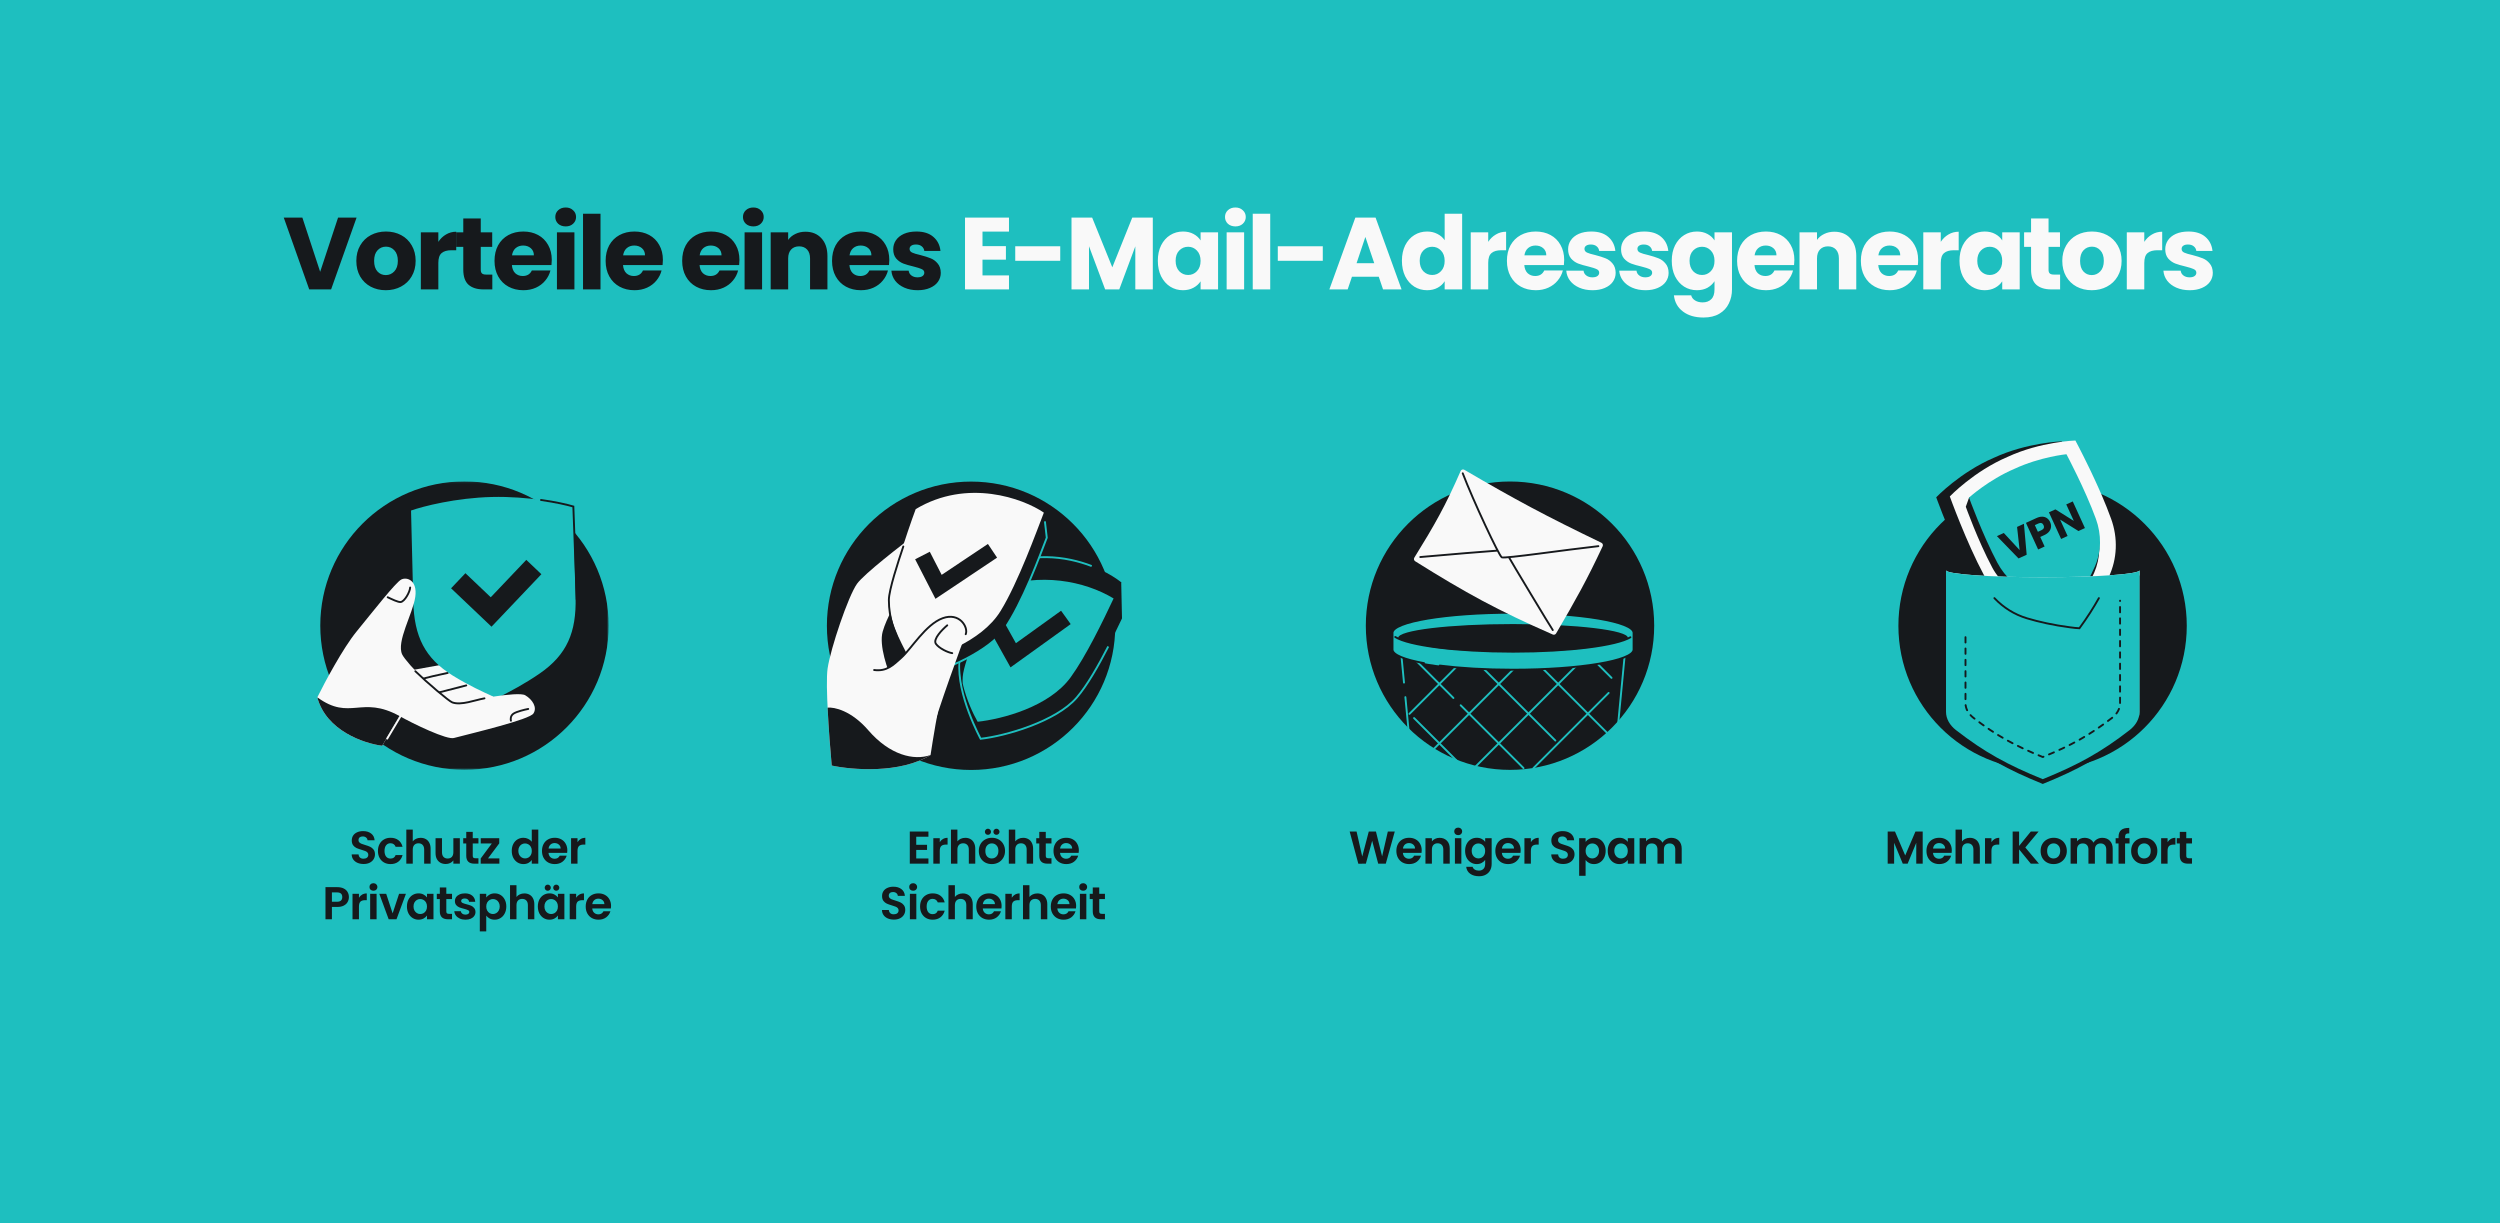 <svg width="1304" height="638" viewBox="0 0 1304 638" fill="none" xmlns="http://www.w3.org/2000/svg">
<rect x="0" y="0" width="1304" height="638" fill="#808080" stroke="none"/>
<rect width="1304" height="638" transform="matrix(-1 0 0 -1 1304 638)" fill="#1EBFBF"/>
<path d="M185.987 113.509L172.706 150.952H161.291L148.01 113.509H157.717L166.998 141.778L176.333 113.509H185.987ZM201.224 151.379C198.308 151.379 195.676 150.757 193.329 149.512C191.018 148.268 189.187 146.49 187.836 144.178C186.52 141.867 185.862 139.164 185.862 136.071C185.862 133.013 186.538 130.328 187.889 128.017C189.24 125.67 191.089 123.874 193.436 122.629C195.783 121.385 198.414 120.763 201.33 120.763C204.246 120.763 206.877 121.385 209.224 122.629C211.571 123.874 213.42 125.67 214.772 128.017C216.123 130.328 216.798 133.013 216.798 136.071C216.798 139.129 216.105 141.831 214.718 144.178C213.367 146.49 211.5 148.268 209.118 149.512C206.771 150.757 204.139 151.379 201.224 151.379ZM201.224 143.485C202.966 143.485 204.442 142.845 205.651 141.565C206.895 140.285 207.518 138.453 207.518 136.071C207.518 133.688 206.913 131.857 205.704 130.577C204.531 129.297 203.073 128.657 201.33 128.657C199.552 128.657 198.077 129.297 196.903 130.577C195.73 131.821 195.143 133.653 195.143 136.071C195.143 138.453 195.712 140.285 196.85 141.565C198.023 142.845 199.481 143.485 201.224 143.485ZM228.635 126.15C229.702 124.514 231.035 123.234 232.635 122.309C234.235 121.349 236.013 120.869 237.969 120.869V130.524H235.462C233.186 130.524 231.48 131.021 230.342 132.017C229.204 132.977 228.635 134.684 228.635 137.138V150.952H219.514V121.189H228.635V126.15ZM256.794 143.218V150.952H252.153C248.846 150.952 246.268 150.152 244.419 148.552C242.57 146.916 241.646 144.267 241.646 140.605V128.763H238.019V121.189H241.646V113.935H250.766V121.189H256.74V128.763H250.766V140.711C250.766 141.6 250.98 142.24 251.406 142.631C251.833 143.023 252.544 143.218 253.54 143.218H256.794ZM287.807 135.591C287.807 136.444 287.754 137.333 287.647 138.258H267.005C267.147 140.107 267.734 141.529 268.765 142.525C269.832 143.485 271.13 143.965 272.659 143.965C274.935 143.965 276.517 143.005 277.406 141.085H287.114C286.616 143.04 285.709 144.801 284.393 146.365C283.113 147.93 281.495 149.156 279.539 150.045C277.584 150.934 275.397 151.379 272.979 151.379C270.063 151.379 267.467 150.757 265.191 149.512C262.916 148.268 261.138 146.49 259.858 144.178C258.577 141.867 257.937 139.164 257.937 136.071C257.937 132.977 258.56 130.275 259.804 127.963C261.084 125.652 262.862 123.874 265.138 122.629C267.414 121.385 270.027 120.763 272.979 120.763C275.859 120.763 278.419 121.367 280.66 122.576C282.9 123.785 284.642 125.51 285.887 127.75C287.167 129.99 287.807 132.604 287.807 135.591ZM278.473 133.19C278.473 131.626 277.939 130.381 276.873 129.457C275.806 128.532 274.472 128.07 272.872 128.07C271.343 128.07 270.045 128.514 268.978 129.403C267.947 130.292 267.307 131.555 267.058 133.19H278.473ZM295.083 118.096C293.482 118.096 292.167 117.633 291.135 116.709C290.14 115.749 289.642 114.575 289.642 113.189C289.642 111.766 290.14 110.593 291.135 109.668C292.167 108.708 293.482 108.228 295.083 108.228C296.647 108.228 297.927 108.708 298.923 109.668C299.954 110.593 300.47 111.766 300.47 113.189C300.47 114.575 299.954 115.749 298.923 116.709C297.927 117.633 296.647 118.096 295.083 118.096ZM299.616 121.189V150.952H290.495V121.189H299.616ZM313.224 111.482V150.952H304.103V111.482H313.224ZM345.766 135.591C345.766 136.444 345.713 137.333 345.606 138.258H324.964C325.107 140.107 325.693 141.529 326.724 142.525C327.791 143.485 329.089 143.965 330.618 143.965C332.894 143.965 334.476 143.005 335.365 141.085H345.073C344.575 143.04 343.668 144.801 342.353 146.365C341.073 147.93 339.455 149.156 337.499 150.045C335.543 150.934 333.356 151.379 330.938 151.379C328.022 151.379 325.427 150.757 323.151 149.512C320.875 148.268 319.097 146.49 317.817 144.178C316.537 141.867 315.897 139.164 315.897 136.071C315.897 132.977 316.519 130.275 317.764 127.963C319.044 125.652 320.822 123.874 323.097 122.629C325.373 121.385 327.987 120.763 330.938 120.763C333.818 120.763 336.379 121.367 338.619 122.576C340.859 123.785 342.602 125.51 343.846 127.75C345.126 129.99 345.766 132.604 345.766 135.591ZM336.432 133.19C336.432 131.626 335.899 130.381 334.832 129.457C333.765 128.532 332.432 128.07 330.832 128.07C329.303 128.07 328.005 128.514 326.938 129.403C325.907 130.292 325.267 131.555 325.018 133.19H336.432ZM385.691 135.591C385.691 136.444 385.637 137.333 385.531 138.258H364.889C365.031 140.107 365.618 141.529 366.649 142.525C367.716 143.485 369.014 143.965 370.543 143.965C372.818 143.965 374.401 143.005 375.29 141.085H384.997C384.5 143.04 383.593 144.801 382.277 146.365C380.997 147.93 379.379 149.156 377.423 150.045C375.468 150.934 373.281 151.379 370.863 151.379C367.947 151.379 365.351 150.757 363.075 149.512C360.799 148.268 359.021 146.49 357.741 144.178C356.461 141.867 355.821 139.164 355.821 136.071C355.821 132.977 356.443 130.275 357.688 127.963C358.968 125.652 360.746 123.874 363.022 122.629C365.298 121.385 367.911 120.763 370.863 120.763C373.743 120.763 376.303 121.367 378.543 122.576C380.784 123.785 382.526 125.51 383.771 127.75C385.051 129.99 385.691 132.604 385.691 135.591ZM376.357 133.19C376.357 131.626 375.823 130.381 374.756 129.457C373.69 128.532 372.356 128.07 370.756 128.07C369.227 128.07 367.929 128.514 366.862 129.403C365.831 130.292 365.191 131.555 364.942 133.19H376.357ZM392.966 118.096C391.366 118.096 390.05 117.633 389.019 116.709C388.024 115.749 387.526 114.575 387.526 113.189C387.526 111.766 388.024 110.593 389.019 109.668C390.05 108.708 391.366 108.228 392.966 108.228C394.531 108.228 395.811 108.708 396.807 109.668C397.838 110.593 398.353 111.766 398.353 113.189C398.353 114.575 397.838 115.749 396.807 116.709C395.811 117.633 394.531 118.096 392.966 118.096ZM397.5 121.189V150.952H388.379V121.189H397.5ZM420.122 120.869C423.606 120.869 426.38 122.007 428.443 124.283C430.541 126.523 431.589 129.617 431.589 133.564V150.952H422.522V134.791C422.522 132.799 422.006 131.253 420.975 130.15C419.944 129.048 418.557 128.497 416.815 128.497C415.072 128.497 413.686 129.048 412.654 130.15C411.623 131.253 411.108 132.799 411.108 134.791V150.952H401.987V121.189H411.108V125.136C412.032 123.821 413.277 122.789 414.841 122.043C416.406 121.26 418.166 120.869 420.122 120.869ZM463.86 135.591C463.86 136.444 463.807 137.333 463.7 138.258H443.058C443.201 140.107 443.787 141.529 444.819 142.525C445.885 143.485 447.183 143.965 448.712 143.965C450.988 143.965 452.57 143.005 453.459 141.085H463.167C462.669 143.04 461.762 144.801 460.447 146.365C459.167 147.93 457.549 149.156 455.593 150.045C453.637 150.934 451.45 151.379 449.032 151.379C446.116 151.379 443.521 150.757 441.245 149.512C438.969 148.268 437.191 146.49 435.911 144.178C434.631 141.867 433.991 139.164 433.991 136.071C433.991 132.977 434.613 130.275 435.858 127.963C437.138 125.652 438.916 123.874 441.192 122.629C443.467 121.385 446.081 120.763 449.032 120.763C451.913 120.763 454.473 121.367 456.713 122.576C458.953 123.785 460.696 125.51 461.94 127.75C463.22 129.99 463.86 132.604 463.86 135.591ZM454.526 133.19C454.526 131.626 453.993 130.381 452.926 129.457C451.859 128.532 450.526 128.07 448.926 128.07C447.397 128.07 446.099 128.514 445.032 129.403C444.001 130.292 443.361 131.555 443.112 133.19H454.526ZM478.657 151.379C476.061 151.379 473.75 150.934 471.723 150.045C469.696 149.156 468.096 147.947 466.922 146.418C465.749 144.854 465.091 143.111 464.949 141.191H473.963C474.07 142.222 474.55 143.058 475.403 143.698C476.256 144.338 477.305 144.658 478.55 144.658C479.688 144.658 480.559 144.445 481.164 144.018C481.804 143.556 482.124 142.969 482.124 142.258C482.124 141.405 481.679 140.782 480.79 140.391C479.901 139.964 478.461 139.502 476.47 139.004C474.336 138.507 472.558 137.991 471.136 137.458C469.714 136.889 468.487 136.017 467.456 134.844C466.424 133.635 465.909 132.017 465.909 129.99C465.909 128.283 466.371 126.737 467.296 125.35C468.256 123.927 469.642 122.807 471.456 121.989C473.305 121.172 475.492 120.763 478.017 120.763C481.75 120.763 484.684 121.687 486.817 123.536C488.987 125.385 490.231 127.839 490.551 130.897H482.124C481.981 129.866 481.519 129.048 480.737 128.443C479.99 127.839 478.994 127.537 477.75 127.537C476.683 127.537 475.865 127.75 475.296 128.177C474.727 128.568 474.443 129.119 474.443 129.83C474.443 130.684 474.887 131.324 475.776 131.75C476.701 132.177 478.123 132.604 480.043 133.03C482.248 133.599 484.044 134.168 485.431 134.737C486.817 135.271 488.026 136.16 489.058 137.404C490.124 138.613 490.676 140.249 490.711 142.311C490.711 144.054 490.213 145.618 489.218 147.005C488.258 148.356 486.853 149.423 485.004 150.205C483.19 150.988 481.075 151.379 478.657 151.379Z" fill="#16191C"/>
<path d="M512.469 120.816V128.39H524.683V135.431H512.469V143.645H526.284V150.952H503.348V113.509H526.284V120.816H512.469ZM553.017 128.443V136.017H529.548V128.443H553.017ZM601.303 113.509V150.952H592.182V128.497L583.808 150.952H576.447L568.02 128.443V150.952H558.899V113.509H569.673L580.181 139.431L590.582 113.509H601.303ZM603.925 136.017C603.925 132.959 604.494 130.275 605.632 127.963C606.805 125.652 608.388 123.874 610.379 122.629C612.37 121.385 614.593 120.763 617.046 120.763C619.144 120.763 620.976 121.189 622.54 122.043C624.141 122.896 625.367 124.016 626.221 125.403V121.189H635.342V150.952H626.221V146.738C625.332 148.125 624.087 149.245 622.487 150.099C620.922 150.952 619.091 151.379 616.993 151.379C614.575 151.379 612.37 150.757 610.379 149.512C608.388 148.232 606.805 146.436 605.632 144.125C604.494 141.778 603.925 139.075 603.925 136.017ZM626.221 136.071C626.221 133.795 625.581 131.999 624.301 130.684C623.056 129.368 621.527 128.71 619.713 128.71C617.9 128.71 616.353 129.368 615.073 130.684C613.828 131.964 613.206 133.742 613.206 136.017C613.206 138.293 613.828 140.107 615.073 141.458C616.353 142.774 617.9 143.431 619.713 143.431C621.527 143.431 623.056 142.774 624.301 141.458C625.581 140.142 626.221 138.347 626.221 136.071ZM644.404 118.096C642.804 118.096 641.488 117.633 640.457 116.709C639.461 115.749 638.963 114.575 638.963 113.189C638.963 111.766 639.461 110.593 640.457 109.668C641.488 108.708 642.804 108.228 644.404 108.228C645.969 108.228 647.249 108.708 648.244 109.668C649.276 110.593 649.791 111.766 649.791 113.189C649.791 114.575 649.276 115.749 648.244 116.709C647.249 117.633 645.969 118.096 644.404 118.096ZM648.938 121.189V150.952H639.817V121.189H648.938ZM662.545 111.482V150.952H653.424V111.482H662.545ZM689.967 128.443V136.017H666.498V128.443H689.967ZM719.158 144.338H705.183L702.943 150.952H693.395L706.943 113.509H717.504L731.052 150.952H721.398L719.158 144.338ZM716.811 137.298L712.171 123.59L707.583 137.298H716.811ZM731.239 136.017C731.239 132.959 731.808 130.275 732.946 127.963C734.119 125.652 735.702 123.874 737.693 122.629C739.684 121.385 741.907 120.763 744.36 120.763C746.316 120.763 748.094 121.172 749.694 121.989C751.33 122.807 752.61 123.91 753.534 125.296V111.482H762.655V150.952H753.534V146.685C752.681 148.107 751.454 149.245 749.854 150.099C748.29 150.952 746.458 151.379 744.36 151.379C741.907 151.379 739.684 150.757 737.693 149.512C735.702 148.232 734.119 146.436 732.946 144.125C731.808 141.778 731.239 139.075 731.239 136.017ZM753.534 136.071C753.534 133.795 752.894 131.999 751.614 130.684C750.37 129.368 748.841 128.71 747.027 128.71C745.214 128.71 743.667 129.368 742.387 130.684C741.142 131.964 740.52 133.742 740.52 136.017C740.52 138.293 741.142 140.107 742.387 141.458C743.667 142.774 745.214 143.431 747.027 143.431C748.841 143.431 750.37 142.774 751.614 141.458C752.894 140.142 753.534 138.347 753.534 136.071ZM776.251 126.15C777.318 124.514 778.652 123.234 780.252 122.309C781.852 121.349 783.63 120.869 785.586 120.869V130.524H783.079C780.803 130.524 779.096 131.021 777.958 132.017C776.82 132.977 776.251 134.684 776.251 137.138V150.952H767.131V121.189H776.251V126.15ZM815.878 135.591C815.878 136.444 815.825 137.333 815.718 138.258H795.076C795.218 140.107 795.805 141.529 796.836 142.525C797.903 143.485 799.201 143.965 800.73 143.965C803.006 143.965 804.588 143.005 805.477 141.085H815.185C814.687 143.04 813.78 144.801 812.464 146.365C811.184 147.93 809.566 149.156 807.611 150.045C805.655 150.934 803.468 151.379 801.05 151.379C798.134 151.379 795.538 150.757 793.263 149.512C790.987 148.268 789.209 146.49 787.929 144.178C786.649 141.867 786.008 139.164 786.008 136.071C786.008 132.977 786.631 130.275 787.875 127.963C789.155 125.652 790.933 123.874 793.209 122.629C795.485 121.385 798.099 120.763 801.05 120.763C803.93 120.763 806.49 121.367 808.731 122.576C810.971 123.785 812.713 125.51 813.958 127.75C815.238 129.99 815.878 132.604 815.878 135.591ZM806.544 133.19C806.544 131.626 806.01 130.381 804.944 129.457C803.877 128.532 802.543 128.07 800.943 128.07C799.414 128.07 798.116 128.514 797.05 129.403C796.018 130.292 795.378 131.555 795.129 133.19H806.544ZM830.674 151.379C828.079 151.379 825.767 150.934 823.74 150.045C821.713 149.156 820.113 147.947 818.94 146.418C817.766 144.854 817.109 143.111 816.966 141.191H825.981C826.087 142.222 826.567 143.058 827.421 143.698C828.274 144.338 829.323 144.658 830.568 144.658C831.706 144.658 832.577 144.445 833.181 144.018C833.821 143.556 834.141 142.969 834.141 142.258C834.141 141.405 833.697 140.782 832.808 140.391C831.919 139.964 830.479 139.502 828.487 139.004C826.354 138.507 824.576 137.991 823.154 137.458C821.731 136.889 820.504 136.017 819.473 134.844C818.442 133.635 817.926 132.017 817.926 129.99C817.926 128.283 818.389 126.737 819.313 125.35C820.273 123.927 821.66 122.807 823.474 121.989C825.323 121.172 827.51 120.763 830.034 120.763C833.768 120.763 836.702 121.687 838.835 123.536C841.004 125.385 842.249 127.839 842.569 130.897H834.141C833.999 129.866 833.537 129.048 832.755 128.443C832.008 127.839 831.012 127.537 829.768 127.537C828.701 127.537 827.883 127.75 827.314 128.177C826.745 128.568 826.461 129.119 826.461 129.83C826.461 130.684 826.905 131.324 827.794 131.75C828.719 132.177 830.141 132.604 832.061 133.03C834.266 133.599 836.062 134.168 837.448 134.737C838.835 135.271 840.044 136.16 841.075 137.404C842.142 138.613 842.693 140.249 842.729 142.311C842.729 144.054 842.231 145.618 841.235 147.005C840.275 148.356 838.871 149.423 837.022 150.205C835.208 150.988 833.092 151.379 830.674 151.379ZM858.294 151.379C855.698 151.379 853.386 150.934 851.36 150.045C849.333 149.156 847.733 147.947 846.559 146.418C845.386 144.854 844.728 143.111 844.586 141.191H853.6C853.707 142.222 854.187 143.058 855.04 143.698C855.893 144.338 856.942 144.658 858.187 144.658C859.325 144.658 860.196 144.445 860.801 144.018C861.441 143.556 861.761 142.969 861.761 142.258C861.761 141.405 861.316 140.782 860.427 140.391C859.538 139.964 858.098 139.502 856.107 139.004C853.973 138.507 852.195 137.991 850.773 137.458C849.351 136.889 848.124 136.017 847.093 134.844C846.061 133.635 845.546 132.017 845.546 129.99C845.546 128.283 846.008 126.737 846.933 125.35C847.893 123.927 849.279 122.807 851.093 121.989C852.942 121.172 855.129 120.763 857.654 120.763C861.387 120.763 864.321 121.687 866.454 123.536C868.624 125.385 869.868 127.839 870.188 130.897H861.761C861.618 129.866 861.156 129.048 860.374 128.443C859.627 127.839 858.631 127.537 857.387 127.537C856.32 127.537 855.502 127.75 854.933 128.177C854.364 128.568 854.08 129.119 854.08 129.83C854.08 130.684 854.524 131.324 855.413 131.75C856.338 132.177 857.76 132.604 859.68 133.03C861.885 133.599 863.681 134.168 865.068 134.737C866.454 135.271 867.663 136.16 868.695 137.404C869.761 138.613 870.313 140.249 870.348 142.311C870.348 144.054 869.85 145.618 868.855 147.005C867.895 148.356 866.49 149.423 864.641 150.205C862.827 150.988 860.712 151.379 858.294 151.379ZM885.113 120.763C887.211 120.763 889.042 121.189 890.607 122.043C892.207 122.896 893.433 124.016 894.287 125.403V121.189H903.408V150.899C903.408 153.637 902.857 156.108 901.754 158.313C900.688 160.553 899.034 162.331 896.794 163.647C894.589 164.962 891.833 165.62 888.526 165.62C884.117 165.62 880.543 164.571 877.805 162.473C875.067 160.411 873.503 157.602 873.112 154.046H882.126C882.41 155.184 883.086 156.073 884.153 156.713C885.219 157.388 886.535 157.726 888.1 157.726C889.984 157.726 891.478 157.175 892.58 156.073C893.718 155.006 894.287 153.281 894.287 150.899V146.685C893.398 148.072 892.171 149.21 890.607 150.099C889.042 150.952 887.211 151.379 885.113 151.379C882.659 151.379 880.437 150.757 878.445 149.512C876.454 148.232 874.872 146.436 873.698 144.125C872.56 141.778 871.991 139.075 871.991 136.017C871.991 132.959 872.56 130.275 873.698 127.963C874.872 125.652 876.454 123.874 878.445 122.629C880.437 121.385 882.659 120.763 885.113 120.763ZM894.287 136.071C894.287 133.795 893.647 131.999 892.367 130.684C891.122 129.368 889.593 128.71 887.78 128.71C885.966 128.71 884.419 129.368 883.139 130.684C881.895 131.964 881.272 133.742 881.272 136.017C881.272 138.293 881.895 140.107 883.139 141.458C884.419 142.774 885.966 143.431 887.78 143.431C889.593 143.431 891.122 142.774 892.367 141.458C893.647 140.142 894.287 138.347 894.287 136.071ZM935.939 135.591C935.939 136.444 935.886 137.333 935.779 138.258H915.137C915.279 140.107 915.866 141.529 916.897 142.525C917.964 143.485 919.262 143.965 920.791 143.965C923.067 143.965 924.649 143.005 925.538 141.085H935.246C934.748 143.04 933.841 144.801 932.526 146.365C931.245 147.93 929.627 149.156 927.672 150.045C925.716 150.934 923.529 151.379 921.111 151.379C918.195 151.379 915.599 150.757 913.324 149.512C911.048 148.268 909.27 146.49 907.99 144.178C906.71 141.867 906.07 139.164 906.07 136.071C906.07 132.977 906.692 130.275 907.936 127.963C909.217 125.652 910.995 123.874 913.27 122.629C915.546 121.385 918.16 120.763 921.111 120.763C923.991 120.763 926.552 121.367 928.792 122.576C931.032 123.785 932.774 125.51 934.019 127.75C935.299 129.99 935.939 132.604 935.939 135.591ZM926.605 133.19C926.605 131.626 926.072 130.381 925.005 129.457C923.938 128.532 922.605 128.07 921.004 128.07C919.475 128.07 918.177 128.514 917.111 129.403C916.08 130.292 915.439 131.555 915.191 133.19H926.605ZM956.763 120.869C960.248 120.869 963.021 122.007 965.084 124.283C967.182 126.523 968.231 129.617 968.231 133.564V150.952H959.163V134.791C959.163 132.799 958.647 131.253 957.616 130.15C956.585 129.048 955.198 128.497 953.456 128.497C951.713 128.497 950.327 129.048 949.295 130.15C948.264 131.253 947.749 132.799 947.749 134.791V150.952H938.628V121.189H947.749V125.136C948.673 123.821 949.918 122.789 951.482 122.043C953.047 121.26 954.807 120.869 956.763 120.869ZM1000.5 135.591C1000.5 136.444 1000.45 137.333 1000.34 138.258H979.699C979.842 140.107 980.428 141.529 981.46 142.525C982.526 143.485 983.824 143.965 985.353 143.965C987.629 143.965 989.211 143.005 990.1 141.085H999.808C999.31 143.04 998.403 144.801 997.088 146.365C995.808 147.93 994.19 149.156 992.234 150.045C990.278 150.934 988.091 151.379 985.673 151.379C982.758 151.379 980.162 150.757 977.886 149.512C975.61 148.268 973.832 146.49 972.552 144.178C971.272 141.867 970.632 139.164 970.632 136.071C970.632 132.977 971.254 130.275 972.499 127.963C973.779 125.652 975.557 123.874 977.833 122.629C980.108 121.385 982.722 120.763 985.673 120.763C988.554 120.763 991.114 121.367 993.354 122.576C995.594 123.785 997.337 125.51 998.581 127.75C999.861 129.99 1000.5 132.604 1000.5 135.591ZM991.167 133.19C991.167 131.626 990.634 130.381 989.567 129.457C988.5 128.532 987.167 128.07 985.567 128.07C984.038 128.07 982.74 128.514 981.673 129.403C980.642 130.292 980.002 131.555 979.753 133.19H991.167ZM1012.31 126.15C1013.38 124.514 1014.71 123.234 1016.31 122.309C1017.91 121.349 1019.69 120.869 1021.65 120.869V130.524H1019.14C1016.86 130.524 1015.16 131.021 1014.02 132.017C1012.88 132.977 1012.31 134.684 1012.31 137.138V150.952H1003.19V121.189H1012.31V126.15ZM1022.07 136.017C1022.07 132.959 1022.64 130.275 1023.77 127.963C1024.95 125.652 1026.53 123.874 1028.52 122.629C1030.51 121.385 1032.74 120.763 1035.19 120.763C1037.29 120.763 1039.12 121.189 1040.68 122.043C1042.28 122.896 1043.51 124.016 1044.36 125.403V121.189H1053.48V150.952H1044.36V146.738C1043.47 148.125 1042.23 149.245 1040.63 150.099C1039.07 150.952 1037.23 151.379 1035.14 151.379C1032.72 151.379 1030.51 150.757 1028.52 149.512C1026.53 148.232 1024.95 146.436 1023.77 144.125C1022.64 141.778 1022.07 139.075 1022.07 136.017ZM1044.36 136.071C1044.36 133.795 1043.72 131.999 1042.44 130.684C1041.2 129.368 1039.67 128.71 1037.86 128.71C1036.04 128.71 1034.5 129.368 1033.22 130.684C1031.97 131.964 1031.35 133.742 1031.35 136.017C1031.35 138.293 1031.97 140.107 1033.22 141.458C1034.5 142.774 1036.04 143.431 1037.86 143.431C1039.67 143.431 1041.2 142.774 1042.44 141.458C1043.72 140.142 1044.36 138.347 1044.36 136.071ZM1074.55 143.218V150.952H1069.91C1066.6 150.952 1064.02 150.152 1062.17 148.552C1060.32 146.916 1059.4 144.267 1059.4 140.605V128.763H1055.77V121.189H1059.4V113.935H1068.52V121.189H1074.49V128.763H1068.52V140.711C1068.52 141.6 1068.73 142.24 1069.16 142.631C1069.59 143.023 1070.3 143.218 1071.29 143.218H1074.55ZM1091.05 151.379C1088.14 151.379 1085.51 150.757 1083.16 149.512C1080.85 148.268 1079.02 146.49 1077.67 144.178C1076.35 141.867 1075.69 139.164 1075.69 136.071C1075.69 133.013 1076.37 130.328 1077.72 128.017C1079.07 125.67 1080.92 123.874 1083.27 122.629C1085.61 121.385 1088.24 120.763 1091.16 120.763C1094.08 120.763 1096.71 121.385 1099.05 122.629C1101.4 123.874 1103.25 125.67 1104.6 128.017C1105.95 130.328 1106.63 133.013 1106.63 136.071C1106.63 139.129 1105.93 141.831 1104.55 144.178C1103.2 146.49 1101.33 148.268 1098.95 149.512C1096.6 150.757 1093.97 151.379 1091.05 151.379ZM1091.05 143.485C1092.8 143.485 1094.27 142.845 1095.48 141.565C1096.72 140.285 1097.35 138.453 1097.35 136.071C1097.35 133.688 1096.74 131.857 1095.53 130.577C1094.36 129.297 1092.9 128.657 1091.16 128.657C1089.38 128.657 1087.91 129.297 1086.73 130.577C1085.56 131.821 1084.97 133.653 1084.97 136.071C1084.97 138.453 1085.54 140.285 1086.68 141.565C1087.85 142.845 1089.31 143.485 1091.05 143.485ZM1118.46 126.15C1119.53 124.514 1120.86 123.234 1122.46 122.309C1124.06 121.349 1125.84 120.869 1127.8 120.869V130.524H1125.29C1123.02 130.524 1121.31 131.021 1120.17 132.017C1119.03 132.977 1118.46 134.684 1118.46 137.138V150.952H1109.34V121.189H1118.46V126.15ZM1142.14 151.379C1139.55 151.379 1137.24 150.934 1135.21 150.045C1133.18 149.156 1131.58 147.947 1130.41 146.418C1129.23 144.854 1128.58 143.111 1128.43 141.191H1137.45C1137.56 142.222 1138.04 143.058 1138.89 143.698C1139.74 144.338 1140.79 144.658 1142.04 144.658C1143.17 144.658 1144.05 144.445 1144.65 144.018C1145.29 143.556 1145.61 142.969 1145.61 142.258C1145.61 141.405 1145.17 140.782 1144.28 140.391C1143.39 139.964 1141.95 139.502 1139.96 139.004C1137.82 138.507 1136.04 137.991 1134.62 137.458C1133.2 136.889 1131.97 136.017 1130.94 134.844C1129.91 133.635 1129.39 132.017 1129.39 129.99C1129.39 128.283 1129.86 126.737 1130.78 125.35C1131.74 123.927 1133.13 122.807 1134.94 121.989C1136.79 121.172 1138.98 120.763 1141.5 120.763C1145.24 120.763 1148.17 121.687 1150.3 123.536C1152.47 125.385 1153.72 127.839 1154.04 130.897H1145.61C1145.47 129.866 1145.01 129.048 1144.22 128.443C1143.48 127.839 1142.48 127.537 1141.24 127.537C1140.17 127.537 1139.35 127.75 1138.78 128.177C1138.21 128.568 1137.93 129.119 1137.93 129.83C1137.93 130.684 1138.37 131.324 1139.26 131.75C1140.19 132.177 1141.61 132.604 1143.53 133.03C1145.73 133.599 1147.53 134.168 1148.92 134.737C1150.3 135.271 1151.51 136.16 1152.54 137.404C1153.61 138.613 1154.16 140.249 1154.2 142.311C1154.2 144.054 1153.7 145.618 1152.7 147.005C1151.74 148.356 1150.34 149.423 1148.49 150.205C1146.68 150.988 1144.56 151.379 1142.14 151.379Z" fill="#F9F9F9"/>
<path d="M189.657 450.662C188.489 450.662 187.433 450.462 186.489 450.062C185.561 449.662 184.825 449.086 184.281 448.334C183.737 447.582 183.457 446.694 183.441 445.67H187.041C187.089 446.358 187.329 446.902 187.761 447.302C188.209 447.702 188.817 447.902 189.585 447.902C190.369 447.902 190.985 447.718 191.433 447.35C191.881 446.966 192.105 446.47 192.105 445.862C192.105 445.366 191.953 444.958 191.649 444.638C191.345 444.318 190.961 444.07 190.497 443.894C190.049 443.702 189.425 443.494 188.625 443.27C187.537 442.95 186.649 442.638 185.961 442.334C185.289 442.014 184.705 441.542 184.209 440.918C183.729 440.278 183.489 439.43 183.489 438.374C183.489 437.382 183.737 436.518 184.233 435.782C184.729 435.046 185.425 434.486 186.321 434.102C187.217 433.702 188.241 433.502 189.393 433.502C191.121 433.502 192.521 433.926 193.593 434.774C194.681 435.606 195.281 436.774 195.393 438.278H191.697C191.665 437.702 191.417 437.23 190.953 436.862C190.505 436.478 189.905 436.286 189.153 436.286C188.497 436.286 187.969 436.454 187.569 436.79C187.185 437.126 186.993 437.614 186.993 438.254C186.993 438.702 187.137 439.078 187.425 439.382C187.729 439.67 188.097 439.91 188.529 440.102C188.977 440.278 189.601 440.486 190.401 440.726C191.489 441.046 192.377 441.366 193.065 441.686C193.753 442.006 194.345 442.486 194.841 443.126C195.337 443.766 195.585 444.606 195.585 445.646C195.585 446.542 195.353 447.374 194.889 448.142C194.425 448.91 193.745 449.526 192.849 449.99C191.953 450.438 190.889 450.662 189.657 450.662ZM197.134 443.846C197.134 442.47 197.414 441.27 197.974 440.246C198.534 439.206 199.31 438.406 200.302 437.846C201.294 437.27 202.43 436.982 203.71 436.982C205.358 436.982 206.718 437.398 207.79 438.23C208.878 439.046 209.606 440.198 209.974 441.686H206.35C206.158 441.11 205.83 440.662 205.366 440.342C204.918 440.006 204.358 439.838 203.686 439.838C202.726 439.838 201.966 440.19 201.406 440.894C200.846 441.582 200.566 442.566 200.566 443.846C200.566 445.11 200.846 446.094 201.406 446.798C201.966 447.486 202.726 447.83 203.686 447.83C205.046 447.83 205.934 447.222 206.35 446.006H209.974C209.606 447.446 208.878 448.59 207.79 449.438C206.702 450.286 205.342 450.71 203.71 450.71C202.43 450.71 201.294 450.43 200.302 449.87C199.31 449.294 198.534 448.494 197.974 447.47C197.414 446.43 197.134 445.222 197.134 443.846ZM219.423 437.006C220.431 437.006 221.327 437.23 222.111 437.678C222.895 438.11 223.503 438.758 223.935 439.622C224.383 440.47 224.607 441.494 224.607 442.694V450.494H221.247V443.15C221.247 442.094 220.983 441.286 220.455 440.726C219.927 440.15 219.207 439.862 218.295 439.862C217.367 439.862 216.631 440.15 216.087 440.726C215.559 441.286 215.295 442.094 215.295 443.15V450.494H211.935V432.734H215.295V438.854C215.727 438.278 216.303 437.83 217.023 437.51C217.743 437.174 218.543 437.006 219.423 437.006ZM239.854 437.198V450.494H236.47V448.814C236.038 449.39 235.47 449.846 234.766 450.182C234.078 450.502 233.326 450.662 232.51 450.662C231.47 450.662 230.55 450.446 229.75 450.014C228.95 449.566 228.318 448.918 227.854 448.07C227.406 447.206 227.182 446.182 227.182 444.998V437.198H230.542V444.518C230.542 445.574 230.806 446.39 231.334 446.966C231.862 447.526 232.582 447.806 233.494 447.806C234.422 447.806 235.15 447.526 235.678 446.966C236.206 446.39 236.47 445.574 236.47 444.518V437.198H239.854ZM246.582 439.958V446.39C246.582 446.838 246.686 447.166 246.894 447.374C247.118 447.566 247.486 447.662 247.998 447.662H249.558V450.494H247.446C244.614 450.494 243.198 449.118 243.198 446.366V439.958H241.614V437.198H243.198V433.91H246.582V437.198H249.558V439.958H246.582ZM254.546 447.734H260.474V450.494H250.73V447.782L256.538 439.958H250.754V437.198H260.402V439.91L254.546 447.734ZM266.931 443.798C266.931 442.454 267.195 441.262 267.723 440.222C268.267 439.182 269.003 438.382 269.931 437.822C270.859 437.262 271.891 436.982 273.027 436.982C273.891 436.982 274.715 437.174 275.499 437.558C276.283 437.926 276.907 438.422 277.371 439.046V432.734H280.779V450.494H277.371V448.526C276.955 449.182 276.371 449.71 275.619 450.11C274.867 450.51 273.995 450.71 273.003 450.71C271.883 450.71 270.859 450.422 269.931 449.846C269.003 449.27 268.267 448.462 267.723 447.422C267.195 446.366 266.931 445.158 266.931 443.798ZM277.395 443.846C277.395 443.03 277.235 442.334 276.915 441.758C276.595 441.166 276.163 440.718 275.619 440.414C275.075 440.094 274.491 439.934 273.867 439.934C273.243 439.934 272.667 440.086 272.139 440.39C271.611 440.694 271.179 441.142 270.843 441.734C270.523 442.31 270.363 442.998 270.363 443.798C270.363 444.598 270.523 445.302 270.843 445.91C271.179 446.502 271.611 446.958 272.139 447.278C272.683 447.598 273.259 447.758 273.867 447.758C274.491 447.758 275.075 447.606 275.619 447.302C276.163 446.982 276.595 446.534 276.915 445.958C277.235 445.366 277.395 444.662 277.395 443.846ZM295.92 443.558C295.92 444.038 295.888 444.47 295.824 444.854H286.104C286.184 445.814 286.52 446.566 287.112 447.11C287.704 447.654 288.432 447.926 289.296 447.926C290.544 447.926 291.432 447.39 291.96 446.318H295.584C295.2 447.598 294.464 448.654 293.376 449.486C292.288 450.302 290.952 450.71 289.368 450.71C288.088 450.71 286.936 450.43 285.912 449.87C284.904 449.294 284.112 448.486 283.536 447.446C282.976 446.406 282.696 445.206 282.696 443.846C282.696 442.47 282.976 441.262 283.536 440.222C284.096 439.182 284.88 438.382 285.888 437.822C286.896 437.262 288.056 436.982 289.368 436.982C290.632 436.982 291.76 437.254 292.752 437.798C293.76 438.342 294.536 439.118 295.08 440.126C295.64 441.118 295.92 442.262 295.92 443.558ZM292.44 442.598C292.424 441.734 292.112 441.046 291.504 440.534C290.896 440.006 290.152 439.742 289.272 439.742C288.44 439.742 287.736 439.998 287.16 440.51C286.6 441.006 286.256 441.702 286.128 442.598H292.44ZM301.233 439.262C301.665 438.558 302.225 438.006 302.913 437.606C303.617 437.206 304.417 437.006 305.313 437.006V440.534H304.425C303.369 440.534 302.569 440.782 302.025 441.278C301.497 441.774 301.233 442.638 301.233 443.87V450.494H297.873V437.198H301.233V439.262ZM181.983 467.926C181.983 468.822 181.767 469.662 181.335 470.446C180.919 471.23 180.255 471.862 179.343 472.342C178.447 472.822 177.311 473.062 175.935 473.062H173.127V479.494H169.767V462.742H175.935C177.231 462.742 178.335 462.966 179.247 463.414C180.159 463.862 180.839 464.478 181.287 465.262C181.751 466.046 181.983 466.934 181.983 467.926ZM175.791 470.35C176.719 470.35 177.407 470.142 177.855 469.726C178.303 469.294 178.527 468.694 178.527 467.926C178.527 466.294 177.615 465.478 175.791 465.478H173.127V470.35H175.791ZM187.229 468.262C187.661 467.558 188.221 467.006 188.909 466.606C189.613 466.206 190.413 466.006 191.309 466.006V469.534H190.421C189.365 469.534 188.565 469.782 188.021 470.278C187.493 470.774 187.229 471.638 187.229 472.87V479.494H183.869V466.198H187.229V468.262ZM194.776 464.614C194.184 464.614 193.688 464.43 193.288 464.062C192.904 463.678 192.712 463.206 192.712 462.646C192.712 462.086 192.904 461.622 193.288 461.254C193.688 460.87 194.184 460.678 194.776 460.678C195.368 460.678 195.856 460.87 196.24 461.254C196.64 461.622 196.84 462.086 196.84 462.646C196.84 463.206 196.64 463.678 196.24 464.062C195.856 464.43 195.368 464.614 194.776 464.614ZM196.432 466.198V479.494H193.072V466.198H196.432ZM204.796 476.398L208.156 466.198H211.732L206.812 479.494H202.732L197.836 466.198H201.436L204.796 476.398ZM212.255 472.798C212.255 471.454 212.519 470.262 213.047 469.222C213.591 468.182 214.319 467.382 215.231 466.822C216.159 466.262 217.191 465.982 218.327 465.982C219.319 465.982 220.183 466.182 220.919 466.582C221.671 466.982 222.271 467.486 222.719 468.094V466.198H226.103V479.494H222.719V477.55C222.287 478.174 221.687 478.694 220.919 479.11C220.167 479.51 219.295 479.71 218.303 479.71C217.183 479.71 216.159 479.422 215.231 478.846C214.319 478.27 213.591 477.462 213.047 476.422C212.519 475.366 212.255 474.158 212.255 472.798ZM222.719 472.846C222.719 472.03 222.559 471.334 222.239 470.758C221.919 470.166 221.487 469.718 220.943 469.414C220.399 469.094 219.815 468.934 219.191 468.934C218.567 468.934 217.991 469.086 217.463 469.39C216.935 469.694 216.503 470.142 216.167 470.734C215.847 471.31 215.687 471.998 215.687 472.798C215.687 473.598 215.847 474.302 216.167 474.91C216.503 475.502 216.935 475.958 217.463 476.278C218.007 476.598 218.583 476.758 219.191 476.758C219.815 476.758 220.399 476.606 220.943 476.302C221.487 475.982 221.919 475.534 222.239 474.958C222.559 474.366 222.719 473.662 222.719 472.846ZM232.797 468.958V475.39C232.797 475.838 232.901 476.166 233.109 476.374C233.333 476.566 233.701 476.662 234.213 476.662H235.773V479.494H233.661C230.829 479.494 229.413 478.118 229.413 475.366V468.958H227.829V466.198H229.413V462.91H232.797V466.198H235.773V468.958H232.797ZM242.777 479.71C241.689 479.71 240.713 479.518 239.849 479.134C238.985 478.734 238.297 478.198 237.785 477.526C237.289 476.854 237.017 476.11 236.969 475.294H240.353C240.417 475.806 240.665 476.23 241.097 476.566C241.545 476.902 242.097 477.07 242.753 477.07C243.393 477.07 243.889 476.942 244.241 476.686C244.609 476.43 244.793 476.102 244.793 475.702C244.793 475.27 244.569 474.95 244.121 474.742C243.689 474.518 242.993 474.278 242.033 474.022C241.041 473.782 240.225 473.534 239.585 473.278C238.961 473.022 238.417 472.63 237.953 472.102C237.505 471.574 237.281 470.862 237.281 469.966C237.281 469.23 237.489 468.558 237.905 467.95C238.337 467.342 238.945 466.862 239.729 466.51C240.529 466.158 241.465 465.982 242.537 465.982C244.121 465.982 245.385 466.382 246.329 467.182C247.273 467.966 247.793 469.03 247.889 470.374H244.673C244.625 469.846 244.401 469.43 244.001 469.126C243.617 468.806 243.097 468.646 242.441 468.646C241.833 468.646 241.361 468.758 241.025 468.982C240.705 469.206 240.545 469.518 240.545 469.918C240.545 470.366 240.769 470.71 241.217 470.95C241.665 471.174 242.361 471.406 243.305 471.646C244.265 471.886 245.057 472.134 245.681 472.39C246.305 472.646 246.841 473.046 247.289 473.59C247.753 474.118 247.993 474.822 248.009 475.702C248.009 476.47 247.793 477.158 247.361 477.766C246.945 478.374 246.337 478.854 245.537 479.206C244.753 479.542 243.833 479.71 242.777 479.71ZM253.627 468.118C254.059 467.51 254.651 467.006 255.403 466.606C256.171 466.19 257.043 465.982 258.019 465.982C259.155 465.982 260.179 466.262 261.091 466.822C262.019 467.382 262.747 468.182 263.275 469.222C263.819 470.246 264.091 471.438 264.091 472.798C264.091 474.158 263.819 475.366 263.275 476.422C262.747 477.462 262.019 478.27 261.091 478.846C260.179 479.422 259.155 479.71 258.019 479.71C257.043 479.71 256.179 479.51 255.427 479.11C254.691 478.71 254.091 478.206 253.627 477.598V485.83H250.267V466.198H253.627V468.118ZM260.659 472.798C260.659 471.998 260.491 471.31 260.155 470.734C259.835 470.142 259.403 469.694 258.859 469.39C258.331 469.086 257.755 468.934 257.131 468.934C256.523 468.934 255.947 469.094 255.403 469.414C254.875 469.718 254.443 470.166 254.107 470.758C253.787 471.35 253.627 472.046 253.627 472.846C253.627 473.646 253.787 474.342 254.107 474.934C254.443 475.526 254.875 475.982 255.403 476.302C255.947 476.606 256.523 476.758 257.131 476.758C257.755 476.758 258.331 476.598 258.859 476.278C259.403 475.958 259.835 475.502 260.155 474.91C260.491 474.318 260.659 473.614 260.659 472.798ZM273.521 466.006C274.529 466.006 275.425 466.23 276.209 466.678C276.993 467.11 277.601 467.758 278.033 468.622C278.481 469.47 278.705 470.494 278.705 471.694V479.494H275.345V472.15C275.345 471.094 275.081 470.286 274.553 469.726C274.025 469.15 273.305 468.862 272.393 468.862C271.465 468.862 270.729 469.15 270.185 469.726C269.657 470.286 269.393 471.094 269.393 472.15V479.494H266.033V461.734H269.393V467.854C269.825 467.278 270.401 466.83 271.121 466.51C271.841 466.174 272.641 466.006 273.521 466.006ZM280.536 472.798C280.536 471.454 280.8 470.262 281.328 469.222C281.872 468.182 282.6 467.382 283.512 466.822C284.44 466.262 285.472 465.982 286.608 465.982C287.6 465.982 288.464 466.182 289.2 466.582C289.952 466.982 290.552 467.486 291 468.094V466.198H294.384V479.494H291V477.55C290.568 478.174 289.968 478.694 289.2 479.11C288.448 479.51 287.576 479.71 286.584 479.71C285.464 479.71 284.44 479.422 283.512 478.846C282.6 478.27 281.872 477.462 281.328 476.422C280.8 475.366 280.536 474.158 280.536 472.798ZM291 472.846C291 472.03 290.84 471.334 290.52 470.758C290.2 470.166 289.768 469.718 289.224 469.414C288.68 469.094 288.096 468.934 287.472 468.934C286.848 468.934 286.272 469.086 285.744 469.39C285.216 469.694 284.784 470.142 284.448 470.734C284.128 471.31 283.968 471.998 283.968 472.798C283.968 473.598 284.128 474.302 284.448 474.91C284.784 475.502 285.216 475.958 285.744 476.278C286.288 476.598 286.864 476.758 287.472 476.758C288.096 476.758 288.68 476.606 289.224 476.302C289.768 475.982 290.2 475.534 290.52 474.958C290.84 474.366 291 473.662 291 472.846ZM285.696 464.614C285.248 464.614 284.872 464.462 284.568 464.158C284.264 463.854 284.112 463.478 284.112 463.03C284.112 462.582 284.264 462.206 284.568 461.902C284.872 461.582 285.248 461.422 285.696 461.422C286.144 461.422 286.52 461.582 286.824 461.902C287.144 462.206 287.304 462.582 287.304 463.03C287.304 463.478 287.144 463.854 286.824 464.158C286.52 464.462 286.144 464.614 285.696 464.614ZM290.136 464.614C289.688 464.614 289.312 464.462 289.008 464.158C288.704 463.854 288.552 463.478 288.552 463.03C288.552 462.582 288.704 462.206 289.008 461.902C289.312 461.582 289.688 461.422 290.136 461.422C290.584 461.422 290.96 461.582 291.264 461.902C291.584 462.206 291.744 462.582 291.744 463.03C291.744 463.478 291.584 463.854 291.264 464.158C290.96 464.462 290.584 464.614 290.136 464.614ZM300.526 468.262C300.958 467.558 301.518 467.006 302.206 466.606C302.91 466.206 303.71 466.006 304.606 466.006V469.534H303.718C302.662 469.534 301.862 469.782 301.318 470.278C300.79 470.774 300.526 471.638 300.526 472.87V479.494H297.166V466.198H300.526V468.262ZM318.729 472.558C318.729 473.038 318.697 473.47 318.633 473.854H308.913C308.993 474.814 309.329 475.566 309.921 476.11C310.513 476.654 311.241 476.926 312.105 476.926C313.353 476.926 314.241 476.39 314.769 475.318H318.393C318.009 476.598 317.273 477.654 316.185 478.486C315.097 479.302 313.761 479.71 312.177 479.71C310.897 479.71 309.745 479.43 308.721 478.87C307.713 478.294 306.921 477.486 306.345 476.446C305.785 475.406 305.505 474.206 305.505 472.846C305.505 471.47 305.785 470.262 306.345 469.222C306.905 468.182 307.689 467.382 308.697 466.822C309.705 466.262 310.865 465.982 312.177 465.982C313.441 465.982 314.569 466.254 315.561 466.798C316.569 467.342 317.345 468.118 317.889 469.126C318.449 470.118 318.729 471.262 318.729 472.558ZM315.249 471.598C315.233 470.734 314.921 470.046 314.313 469.534C313.705 469.006 312.961 468.742 312.081 468.742C311.249 468.742 310.545 468.998 309.969 469.51C309.409 470.006 309.065 470.702 308.937 471.598H315.249Z" fill="#16191C"/>
<path d="M477.907 436.454V440.654H483.547V443.318H477.907V447.758H484.267V450.494H474.547V433.718H484.267V436.454H477.907ZM490.181 439.262C490.613 438.558 491.173 438.006 491.861 437.606C492.565 437.206 493.365 437.006 494.261 437.006V440.534H493.373C492.317 440.534 491.517 440.782 490.973 441.278C490.445 441.774 490.181 442.638 490.181 443.87V450.494H486.821V437.198H490.181V439.262ZM503.512 437.006C504.52 437.006 505.416 437.23 506.2 437.678C506.984 438.11 507.592 438.758 508.024 439.622C508.472 440.47 508.696 441.494 508.696 442.694V450.494H505.336V443.15C505.336 442.094 505.072 441.286 504.544 440.726C504.016 440.15 503.296 439.862 502.384 439.862C501.456 439.862 500.72 440.15 500.176 440.726C499.648 441.286 499.384 442.094 499.384 443.15V450.494H496.024V432.734H499.384V438.854C499.816 438.278 500.392 437.83 501.112 437.51C501.832 437.174 502.632 437.006 503.512 437.006ZM517.295 450.71C516.015 450.71 514.863 450.43 513.839 449.87C512.815 449.294 512.007 448.486 511.415 447.446C510.839 446.406 510.551 445.206 510.551 443.846C510.551 442.486 510.847 441.286 511.439 440.246C512.047 439.206 512.871 438.406 513.911 437.846C514.951 437.27 516.111 436.982 517.391 436.982C518.671 436.982 519.831 437.27 520.871 437.846C521.911 438.406 522.727 439.206 523.319 440.246C523.927 441.286 524.231 442.486 524.231 443.846C524.231 445.206 523.919 446.406 523.295 447.446C522.687 448.486 521.855 449.294 520.799 449.87C519.759 450.43 518.591 450.71 517.295 450.71ZM517.295 447.782C517.903 447.782 518.471 447.638 518.999 447.35C519.543 447.046 519.975 446.598 520.295 446.006C520.615 445.414 520.775 444.694 520.775 443.846C520.775 442.582 520.439 441.614 519.767 440.942C519.111 440.254 518.303 439.91 517.343 439.91C516.383 439.91 515.575 440.254 514.919 440.942C514.279 441.614 513.959 442.582 513.959 443.846C513.959 445.11 514.271 446.086 514.895 446.774C515.535 447.446 516.335 447.782 517.295 447.782ZM515.303 435.446C514.855 435.446 514.479 435.294 514.175 434.99C513.871 434.686 513.719 434.31 513.719 433.862C513.719 433.414 513.871 433.038 514.175 432.734C514.479 432.414 514.855 432.254 515.303 432.254C515.751 432.254 516.127 432.414 516.431 432.734C516.751 433.038 516.911 433.414 516.911 433.862C516.911 434.31 516.751 434.686 516.431 434.99C516.127 435.294 515.751 435.446 515.303 435.446ZM519.743 435.446C519.295 435.446 518.919 435.294 518.615 434.99C518.311 434.686 518.159 434.31 518.159 433.862C518.159 433.414 518.311 433.038 518.615 432.734C518.919 432.414 519.295 432.254 519.743 432.254C520.191 432.254 520.567 432.414 520.871 432.734C521.191 433.038 521.351 433.414 521.351 433.862C521.351 434.31 521.191 434.686 520.871 434.99C520.567 435.294 520.191 435.446 519.743 435.446ZM533.684 437.006C534.692 437.006 535.588 437.23 536.372 437.678C537.156 438.11 537.764 438.758 538.196 439.622C538.644 440.47 538.868 441.494 538.868 442.694V450.494H535.508V443.15C535.508 442.094 535.244 441.286 534.716 440.726C534.188 440.15 533.468 439.862 532.556 439.862C531.628 439.862 530.892 440.15 530.348 440.726C529.82 441.286 529.556 442.094 529.556 443.15V450.494H526.196V432.734H529.556V438.854C529.988 438.278 530.564 437.83 531.284 437.51C532.004 437.174 532.804 437.006 533.684 437.006ZM545.475 439.958V446.39C545.475 446.838 545.579 447.166 545.787 447.374C546.011 447.566 546.379 447.662 546.891 447.662H548.451V450.494H546.339C543.507 450.494 542.091 449.118 542.091 446.366V439.958H540.507V437.198H542.091V433.91H545.475V437.198H548.451V439.958H545.475ZM562.728 443.558C562.728 444.038 562.696 444.47 562.632 444.854H552.912C552.992 445.814 553.328 446.566 553.92 447.11C554.512 447.654 555.24 447.926 556.104 447.926C557.352 447.926 558.24 447.39 558.768 446.318H562.392C562.008 447.598 561.272 448.654 560.184 449.486C559.096 450.302 557.76 450.71 556.176 450.71C554.896 450.71 553.744 450.43 552.72 449.87C551.712 449.294 550.92 448.486 550.344 447.446C549.784 446.406 549.504 445.206 549.504 443.846C549.504 442.47 549.784 441.262 550.344 440.222C550.904 439.182 551.688 438.382 552.696 437.822C553.704 437.262 554.864 436.982 556.176 436.982C557.44 436.982 558.568 437.254 559.56 437.798C560.568 438.342 561.344 439.118 561.888 440.126C562.448 441.118 562.728 442.262 562.728 443.558ZM559.248 442.598C559.232 441.734 558.92 441.046 558.312 440.534C557.704 440.006 556.96 439.742 556.08 439.742C555.248 439.742 554.544 439.998 553.968 440.51C553.408 441.006 553.064 441.702 552.936 442.598H559.248ZM466.253 479.662C465.085 479.662 464.029 479.462 463.085 479.062C462.157 478.662 461.421 478.086 460.877 477.334C460.333 476.582 460.053 475.694 460.037 474.67H463.637C463.685 475.358 463.925 475.902 464.357 476.302C464.805 476.702 465.413 476.902 466.181 476.902C466.965 476.902 467.581 476.718 468.029 476.35C468.477 475.966 468.701 475.47 468.701 474.862C468.701 474.366 468.549 473.958 468.245 473.638C467.941 473.318 467.557 473.07 467.093 472.894C466.645 472.702 466.021 472.494 465.221 472.27C464.133 471.95 463.245 471.638 462.557 471.334C461.885 471.014 461.301 470.542 460.805 469.918C460.325 469.278 460.085 468.43 460.085 467.374C460.085 466.382 460.333 465.518 460.829 464.782C461.325 464.046 462.021 463.486 462.917 463.102C463.813 462.702 464.837 462.502 465.989 462.502C467.717 462.502 469.117 462.926 470.189 463.774C471.277 464.606 471.877 465.774 471.989 467.278H468.293C468.261 466.702 468.013 466.23 467.549 465.862C467.101 465.478 466.501 465.286 465.749 465.286C465.093 465.286 464.565 465.454 464.165 465.79C463.781 466.126 463.589 466.614 463.589 467.254C463.589 467.702 463.733 468.078 464.021 468.382C464.325 468.67 464.693 468.91 465.125 469.102C465.573 469.278 466.197 469.486 466.997 469.726C468.085 470.046 468.973 470.366 469.661 470.686C470.349 471.006 470.941 471.486 471.437 472.126C471.933 472.766 472.181 473.606 472.181 474.646C472.181 475.542 471.949 476.374 471.485 477.142C471.021 477.91 470.341 478.526 469.445 478.99C468.549 479.438 467.485 479.662 466.253 479.662ZM476.298 464.614C475.706 464.614 475.21 464.43 474.81 464.062C474.426 463.678 474.234 463.206 474.234 462.646C474.234 462.086 474.426 461.622 474.81 461.254C475.21 460.87 475.706 460.678 476.298 460.678C476.89 460.678 477.378 460.87 477.762 461.254C478.162 461.622 478.362 462.086 478.362 462.646C478.362 463.206 478.162 463.678 477.762 464.062C477.378 464.43 476.89 464.614 476.298 464.614ZM477.954 466.198V479.494H474.594V466.198H477.954ZM479.91 472.846C479.91 471.47 480.19 470.27 480.75 469.246C481.31 468.206 482.086 467.406 483.078 466.846C484.07 466.27 485.206 465.982 486.486 465.982C488.134 465.982 489.494 466.398 490.566 467.23C491.654 468.046 492.382 469.198 492.75 470.686H489.126C488.934 470.11 488.606 469.662 488.142 469.342C487.694 469.006 487.134 468.838 486.462 468.838C485.502 468.838 484.742 469.19 484.182 469.894C483.622 470.582 483.342 471.566 483.342 472.846C483.342 474.11 483.622 475.094 484.182 475.798C484.742 476.486 485.502 476.83 486.462 476.83C487.822 476.83 488.71 476.222 489.126 475.006H492.75C492.382 476.446 491.654 477.59 490.566 478.438C489.478 479.286 488.118 479.71 486.486 479.71C485.206 479.71 484.07 479.43 483.078 478.87C482.086 478.294 481.31 477.494 480.75 476.47C480.19 475.43 479.91 474.222 479.91 472.846ZM502.199 466.006C503.207 466.006 504.103 466.23 504.887 466.678C505.671 467.11 506.279 467.758 506.711 468.622C507.159 469.47 507.383 470.494 507.383 471.694V479.494H504.023V472.15C504.023 471.094 503.759 470.286 503.231 469.726C502.703 469.15 501.983 468.862 501.071 468.862C500.143 468.862 499.407 469.15 498.863 469.726C498.335 470.286 498.071 471.094 498.071 472.15V479.494H494.711V461.734H498.071V467.854C498.503 467.278 499.079 466.83 499.799 466.51C500.519 466.174 501.319 466.006 502.199 466.006ZM522.439 472.558C522.439 473.038 522.407 473.47 522.343 473.854H512.623C512.703 474.814 513.039 475.566 513.631 476.11C514.223 476.654 514.951 476.926 515.815 476.926C517.063 476.926 517.951 476.39 518.479 475.318H522.103C521.719 476.598 520.983 477.654 519.895 478.486C518.807 479.302 517.471 479.71 515.887 479.71C514.607 479.71 513.455 479.43 512.431 478.87C511.423 478.294 510.631 477.486 510.055 476.446C509.495 475.406 509.215 474.206 509.215 472.846C509.215 471.47 509.495 470.262 510.055 469.222C510.615 468.182 511.399 467.382 512.407 466.822C513.415 466.262 514.575 465.982 515.887 465.982C517.151 465.982 518.279 466.254 519.271 466.798C520.279 467.342 521.055 468.118 521.599 469.126C522.159 470.118 522.439 471.262 522.439 472.558ZM518.959 471.598C518.943 470.734 518.631 470.046 518.023 469.534C517.415 469.006 516.671 468.742 515.791 468.742C514.959 468.742 514.255 468.998 513.679 469.51C513.119 470.006 512.775 470.702 512.647 471.598H518.959ZM527.751 468.262C528.183 467.558 528.743 467.006 529.431 466.606C530.135 466.206 530.935 466.006 531.831 466.006V469.534H530.943C529.887 469.534 529.087 469.782 528.543 470.278C528.015 470.774 527.751 471.638 527.751 472.87V479.494H524.391V466.198H527.751V468.262ZM541.082 466.006C542.09 466.006 542.986 466.23 543.77 466.678C544.554 467.11 545.162 467.758 545.594 468.622C546.042 469.47 546.266 470.494 546.266 471.694V479.494H542.906V472.15C542.906 471.094 542.642 470.286 542.114 469.726C541.586 469.15 540.866 468.862 539.954 468.862C539.026 468.862 538.29 469.15 537.746 469.726C537.218 470.286 536.954 471.094 536.954 472.15V479.494H533.594V461.734H536.954V467.854C537.386 467.278 537.962 466.83 538.682 466.51C539.402 466.174 540.202 466.006 541.082 466.006ZM561.321 472.558C561.321 473.038 561.289 473.47 561.225 473.854H551.505C551.585 474.814 551.921 475.566 552.513 476.11C553.105 476.654 553.833 476.926 554.697 476.926C555.945 476.926 556.833 476.39 557.361 475.318H560.985C560.601 476.598 559.865 477.654 558.777 478.486C557.689 479.302 556.353 479.71 554.769 479.71C553.489 479.71 552.337 479.43 551.313 478.87C550.305 478.294 549.513 477.486 548.937 476.446C548.377 475.406 548.097 474.206 548.097 472.846C548.097 471.47 548.377 470.262 548.937 469.222C549.497 468.182 550.281 467.382 551.289 466.822C552.297 466.262 553.457 465.982 554.769 465.982C556.033 465.982 557.161 466.254 558.153 466.798C559.161 467.342 559.937 468.118 560.481 469.126C561.041 470.118 561.321 471.262 561.321 472.558ZM557.841 471.598C557.825 470.734 557.513 470.046 556.905 469.534C556.297 469.006 555.553 468.742 554.673 468.742C553.841 468.742 553.137 468.998 552.561 469.51C552.001 470.006 551.657 470.702 551.529 471.598H557.841ZM564.978 464.614C564.386 464.614 563.89 464.43 563.49 464.062C563.106 463.678 562.914 463.206 562.914 462.646C562.914 462.086 563.106 461.622 563.49 461.254C563.89 460.87 564.386 460.678 564.978 460.678C565.57 460.678 566.058 460.87 566.442 461.254C566.842 461.622 567.042 462.086 567.042 462.646C567.042 463.206 566.842 463.678 566.442 464.062C566.058 464.43 565.57 464.614 564.978 464.614ZM566.634 466.198V479.494H563.274V466.198H566.634ZM573.366 468.958V475.39C573.366 475.838 573.47 476.166 573.678 476.374C573.902 476.566 574.27 476.662 574.782 476.662H576.342V479.494H574.23C571.398 479.494 569.982 478.118 569.982 475.366V468.958H568.398V466.198H569.982V462.91H573.366V466.198H576.342V468.958H573.366Z" fill="#16191C"/>
<path d="M727.51 433.742L722.83 450.494H718.87L715.726 438.566L712.438 450.494L708.502 450.518L703.99 433.742H707.59L710.542 446.75L713.95 433.742H717.694L720.91 446.678L723.886 433.742H727.51ZM741.564 443.558C741.564 444.038 741.532 444.47 741.468 444.854H731.748C731.828 445.814 732.164 446.566 732.756 447.11C733.348 447.654 734.076 447.926 734.94 447.926C736.188 447.926 737.076 447.39 737.604 446.318H741.228C740.844 447.598 740.108 448.654 739.02 449.486C737.932 450.302 736.596 450.71 735.012 450.71C733.732 450.71 732.58 450.43 731.556 449.87C730.548 449.294 729.756 448.486 729.18 447.446C728.62 446.406 728.34 445.206 728.34 443.846C728.34 442.47 728.62 441.262 729.18 440.222C729.74 439.182 730.524 438.382 731.532 437.822C732.54 437.262 733.7 436.982 735.012 436.982C736.276 436.982 737.404 437.254 738.396 437.798C739.404 438.342 740.18 439.118 740.724 440.126C741.284 441.118 741.564 442.262 741.564 443.558ZM738.084 442.598C738.068 441.734 737.756 441.046 737.148 440.534C736.54 440.006 735.796 439.742 734.916 439.742C734.084 439.742 733.38 439.998 732.804 440.51C732.244 441.006 731.9 441.702 731.772 442.598H738.084ZM750.884 437.006C752.468 437.006 753.748 437.51 754.724 438.518C755.7 439.51 756.188 440.902 756.188 442.694V450.494H752.828V443.15C752.828 442.094 752.564 441.286 752.036 440.726C751.508 440.15 750.788 439.862 749.876 439.862C748.948 439.862 748.212 440.15 747.668 440.726C747.14 441.286 746.876 442.094 746.876 443.15V450.494H743.516V437.198H746.876V438.854C747.324 438.278 747.892 437.83 748.58 437.51C749.284 437.174 750.052 437.006 750.884 437.006ZM760.587 435.614C759.995 435.614 759.499 435.43 759.099 435.062C758.715 434.678 758.523 434.206 758.523 433.646C758.523 433.086 758.715 432.622 759.099 432.254C759.499 431.87 759.995 431.678 760.587 431.678C761.179 431.678 761.667 431.87 762.051 432.254C762.451 432.622 762.651 433.086 762.651 433.646C762.651 434.206 762.451 434.678 762.051 435.062C761.667 435.43 761.179 435.614 760.587 435.614ZM762.243 437.198V450.494H758.883V437.198H762.243ZM770.271 436.982C771.263 436.982 772.135 437.182 772.887 437.582C773.639 437.966 774.231 438.47 774.663 439.094V437.198H778.047V450.59C778.047 451.822 777.799 452.918 777.303 453.878C776.807 454.854 776.063 455.622 775.071 456.182C774.079 456.758 772.879 457.046 771.471 457.046C769.583 457.046 768.031 456.606 766.815 455.726C765.615 454.846 764.935 453.646 764.775 452.126H768.111C768.287 452.734 768.663 453.214 769.239 453.566C769.831 453.934 770.543 454.118 771.375 454.118C772.351 454.118 773.143 453.822 773.751 453.23C774.359 452.654 774.663 451.774 774.663 450.59V448.526C774.231 449.15 773.631 449.67 772.863 450.086C772.111 450.502 771.247 450.71 770.271 450.71C769.151 450.71 768.127 450.422 767.199 449.846C766.271 449.27 765.535 448.462 764.991 447.422C764.463 446.366 764.199 445.158 764.199 443.798C764.199 442.454 764.463 441.262 764.991 440.222C765.535 439.182 766.263 438.382 767.175 437.822C768.103 437.262 769.135 436.982 770.271 436.982ZM774.663 443.846C774.663 443.03 774.503 442.334 774.183 441.758C773.863 441.166 773.431 440.718 772.887 440.414C772.343 440.094 771.759 439.934 771.135 439.934C770.511 439.934 769.935 440.086 769.407 440.39C768.879 440.694 768.447 441.142 768.111 441.734C767.791 442.31 767.631 442.998 767.631 443.798C767.631 444.598 767.791 445.302 768.111 445.91C768.447 446.502 768.879 446.958 769.407 447.278C769.951 447.598 770.527 447.758 771.135 447.758C771.759 447.758 772.343 447.606 772.887 447.302C773.431 446.982 773.863 446.534 774.183 445.958C774.503 445.366 774.663 444.662 774.663 443.846ZM793.189 443.558C793.189 444.038 793.157 444.47 793.093 444.854H783.373C783.453 445.814 783.789 446.566 784.381 447.11C784.973 447.654 785.701 447.926 786.565 447.926C787.813 447.926 788.701 447.39 789.229 446.318H792.853C792.469 447.598 791.733 448.654 790.645 449.486C789.557 450.302 788.221 450.71 786.637 450.71C785.357 450.71 784.205 450.43 783.181 449.87C782.173 449.294 781.381 448.486 780.805 447.446C780.245 446.406 779.965 445.206 779.965 443.846C779.965 442.47 780.245 441.262 780.805 440.222C781.365 439.182 782.149 438.382 783.157 437.822C784.165 437.262 785.325 436.982 786.637 436.982C787.901 436.982 789.029 437.254 790.021 437.798C791.029 438.342 791.805 439.118 792.349 440.126C792.909 441.118 793.189 442.262 793.189 443.558ZM789.709 442.598C789.693 441.734 789.381 441.046 788.773 440.534C788.165 440.006 787.421 439.742 786.541 439.742C785.709 439.742 785.005 439.998 784.429 440.51C783.869 441.006 783.525 441.702 783.397 442.598H789.709ZM798.501 439.262C798.933 438.558 799.493 438.006 800.181 437.606C800.885 437.206 801.685 437.006 802.581 437.006V440.534H801.693C800.637 440.534 799.837 440.782 799.293 441.278C798.765 441.774 798.501 442.638 798.501 443.87V450.494H795.141V437.198H798.501V439.262ZM815.347 450.662C814.179 450.662 813.123 450.462 812.179 450.062C811.251 449.662 810.515 449.086 809.971 448.334C809.427 447.582 809.147 446.694 809.131 445.67H812.731C812.779 446.358 813.019 446.902 813.451 447.302C813.899 447.702 814.507 447.902 815.275 447.902C816.059 447.902 816.675 447.718 817.123 447.35C817.571 446.966 817.795 446.47 817.795 445.862C817.795 445.366 817.643 444.958 817.339 444.638C817.035 444.318 816.651 444.07 816.187 443.894C815.739 443.702 815.115 443.494 814.315 443.27C813.227 442.95 812.339 442.638 811.651 442.334C810.979 442.014 810.395 441.542 809.899 440.918C809.419 440.278 809.179 439.43 809.179 438.374C809.179 437.382 809.427 436.518 809.923 435.782C810.419 435.046 811.115 434.486 812.011 434.102C812.907 433.702 813.931 433.502 815.083 433.502C816.811 433.502 818.211 433.926 819.283 434.774C820.371 435.606 820.971 436.774 821.083 438.278H817.387C817.355 437.702 817.107 437.23 816.643 436.862C816.195 436.478 815.595 436.286 814.843 436.286C814.187 436.286 813.659 436.454 813.259 436.79C812.875 437.126 812.683 437.614 812.683 438.254C812.683 438.702 812.827 439.078 813.115 439.382C813.419 439.67 813.787 439.91 814.219 440.102C814.667 440.278 815.291 440.486 816.091 440.726C817.179 441.046 818.067 441.366 818.755 441.686C819.443 442.006 820.035 442.486 820.531 443.126C821.027 443.766 821.275 444.606 821.275 445.646C821.275 446.542 821.043 447.374 820.579 448.142C820.115 448.91 819.435 449.526 818.539 449.99C817.643 450.438 816.579 450.662 815.347 450.662ZM827.048 439.118C827.48 438.51 828.072 438.006 828.824 437.606C829.592 437.19 830.464 436.982 831.44 436.982C832.576 436.982 833.6 437.262 834.512 437.822C835.44 438.382 836.168 439.182 836.696 440.222C837.24 441.246 837.512 442.438 837.512 443.798C837.512 445.158 837.24 446.366 836.696 447.422C836.168 448.462 835.44 449.27 834.512 449.846C833.6 450.422 832.576 450.71 831.44 450.71C830.464 450.71 829.6 450.51 828.848 450.11C828.112 449.71 827.512 449.206 827.048 448.598V456.83H823.688V437.198H827.048V439.118ZM834.08 443.798C834.08 442.998 833.912 442.31 833.576 441.734C833.256 441.142 832.824 440.694 832.28 440.39C831.752 440.086 831.176 439.934 830.552 439.934C829.944 439.934 829.368 440.094 828.824 440.414C828.296 440.718 827.864 441.166 827.528 441.758C827.208 442.35 827.048 443.046 827.048 443.846C827.048 444.646 827.208 445.342 827.528 445.934C827.864 446.526 828.296 446.982 828.824 447.302C829.368 447.606 829.944 447.758 830.552 447.758C831.176 447.758 831.752 447.598 832.28 447.278C832.824 446.958 833.256 446.502 833.576 445.91C833.912 445.318 834.08 444.614 834.08 443.798ZM838.59 443.798C838.59 442.454 838.854 441.262 839.382 440.222C839.926 439.182 840.654 438.382 841.566 437.822C842.494 437.262 843.526 436.982 844.662 436.982C845.654 436.982 846.518 437.182 847.254 437.582C848.006 437.982 848.606 438.486 849.054 439.094V437.198H852.438V450.494H849.054V448.55C848.622 449.174 848.022 449.694 847.254 450.11C846.502 450.51 845.63 450.71 844.638 450.71C843.518 450.71 842.494 450.422 841.566 449.846C840.654 449.27 839.926 448.462 839.382 447.422C838.854 446.366 838.59 445.158 838.59 443.798ZM849.054 443.846C849.054 443.03 848.894 442.334 848.574 441.758C848.254 441.166 847.822 440.718 847.278 440.414C846.734 440.094 846.15 439.934 845.526 439.934C844.902 439.934 844.326 440.086 843.798 440.39C843.27 440.694 842.838 441.142 842.502 441.734C842.182 442.31 842.022 442.998 842.022 443.798C842.022 444.598 842.182 445.302 842.502 445.91C842.838 446.502 843.27 446.958 843.798 447.278C844.342 447.598 844.918 447.758 845.526 447.758C846.15 447.758 846.734 447.606 847.278 447.302C847.822 446.982 848.254 446.534 848.574 445.958C848.894 445.366 849.054 444.662 849.054 443.846ZM871.731 437.006C873.363 437.006 874.675 437.51 875.667 438.518C876.675 439.51 877.179 440.902 877.179 442.694V450.494H873.819V443.15C873.819 442.11 873.555 441.318 873.027 440.774C872.499 440.214 871.779 439.934 870.867 439.934C869.955 439.934 869.227 440.214 868.683 440.774C868.155 441.318 867.891 442.11 867.891 443.15V450.494H864.531V443.15C864.531 442.11 864.267 441.318 863.739 440.774C863.211 440.214 862.491 439.934 861.579 439.934C860.651 439.934 859.915 440.214 859.371 440.774C858.843 441.318 858.579 442.11 858.579 443.15V450.494H855.219V437.198H858.579V438.806C859.011 438.246 859.563 437.806 860.235 437.486C860.923 437.166 861.675 437.006 862.491 437.006C863.531 437.006 864.459 437.23 865.275 437.678C866.091 438.11 866.723 438.734 867.171 439.55C867.603 438.782 868.227 438.166 869.043 437.702C869.875 437.238 870.771 437.006 871.731 437.006Z" fill="#16191C"/>
<path d="M1002.88 433.742V450.494H999.52V439.598L995.032 450.494H992.488L987.976 439.598V450.494H984.616V433.742H988.432L993.76 446.198L999.088 433.742H1002.88ZM1018.06 443.558C1018.06 444.038 1018.03 444.47 1017.97 444.854H1008.25C1008.33 445.814 1008.66 446.566 1009.25 447.11C1009.85 447.654 1010.57 447.926 1011.44 447.926C1012.69 447.926 1013.57 447.39 1014.1 446.318H1017.73C1017.34 447.598 1016.61 448.654 1015.52 449.486C1014.43 450.302 1013.09 450.71 1011.51 450.71C1010.23 450.71 1009.08 450.43 1008.05 449.87C1007.05 449.294 1006.25 448.486 1005.68 447.446C1005.12 446.406 1004.84 445.206 1004.84 443.846C1004.84 442.47 1005.12 441.262 1005.68 440.222C1006.24 439.182 1007.02 438.382 1008.03 437.822C1009.04 437.262 1010.2 436.982 1011.51 436.982C1012.77 436.982 1013.9 437.254 1014.89 437.798C1015.9 438.342 1016.68 439.118 1017.22 440.126C1017.78 441.118 1018.06 442.262 1018.06 443.558ZM1014.58 442.598C1014.57 441.734 1014.25 441.046 1013.65 440.534C1013.04 440.006 1012.29 439.742 1011.41 439.742C1010.58 439.742 1009.88 439.998 1009.3 440.51C1008.74 441.006 1008.4 441.702 1008.27 442.598H1014.58ZM1027.5 437.006C1028.51 437.006 1029.41 437.23 1030.19 437.678C1030.97 438.11 1031.58 438.758 1032.01 439.622C1032.46 440.47 1032.69 441.494 1032.69 442.694V450.494H1029.33V443.15C1029.33 442.094 1029.06 441.286 1028.53 440.726C1028.01 440.15 1027.29 439.862 1026.37 439.862C1025.45 439.862 1024.71 440.15 1024.17 440.726C1023.64 441.286 1023.37 442.094 1023.37 443.15V450.494H1020.01V432.734H1023.37V438.854C1023.81 438.278 1024.38 437.83 1025.1 437.51C1025.82 437.174 1026.62 437.006 1027.5 437.006ZM1038.74 439.262C1039.17 438.558 1039.73 438.006 1040.42 437.606C1041.13 437.206 1041.93 437.006 1042.82 437.006V440.534H1041.93C1040.88 440.534 1040.08 440.782 1039.53 441.278C1039.01 441.774 1038.74 442.638 1038.74 443.87V450.494H1035.38V437.198H1038.74V439.262ZM1059.26 450.494L1053.16 443.03V450.494H1049.8V433.742H1053.16V441.254L1059.26 433.742H1063.32L1056.4 442.046L1063.51 450.494H1059.26ZM1071.12 450.71C1069.84 450.71 1068.69 450.43 1067.67 449.87C1066.64 449.294 1065.83 448.486 1065.24 447.446C1064.67 446.406 1064.38 445.206 1064.38 443.846C1064.38 442.486 1064.67 441.286 1065.27 440.246C1065.87 439.206 1066.7 438.406 1067.74 437.846C1068.78 437.27 1069.94 436.982 1071.22 436.982C1072.5 436.982 1073.66 437.27 1074.7 437.846C1075.74 438.406 1076.55 439.206 1077.15 440.246C1077.75 441.286 1078.06 442.486 1078.06 443.846C1078.06 445.206 1077.75 446.406 1077.12 447.446C1076.51 448.486 1075.68 449.294 1074.63 449.87C1073.59 450.43 1072.42 450.71 1071.12 450.71ZM1071.12 447.782C1071.73 447.782 1072.3 447.638 1072.83 447.35C1073.37 447.046 1073.8 446.598 1074.12 446.006C1074.44 445.414 1074.6 444.694 1074.6 443.846C1074.6 442.582 1074.27 441.614 1073.59 440.942C1072.94 440.254 1072.13 439.91 1071.17 439.91C1070.21 439.91 1069.4 440.254 1068.75 440.942C1068.11 441.614 1067.79 442.582 1067.79 443.846C1067.79 445.11 1068.1 446.086 1068.72 446.774C1069.36 447.446 1070.16 447.782 1071.12 447.782ZM1096.53 437.006C1098.17 437.006 1099.48 437.51 1100.47 438.518C1101.48 439.51 1101.98 440.902 1101.98 442.694V450.494H1098.62V443.15C1098.62 442.11 1098.36 441.318 1097.83 440.774C1097.3 440.214 1096.58 439.934 1095.67 439.934C1094.76 439.934 1094.03 440.214 1093.49 440.774C1092.96 441.318 1092.69 442.11 1092.69 443.15V450.494H1089.33V443.15C1089.33 442.11 1089.07 441.318 1088.54 440.774C1088.01 440.214 1087.29 439.934 1086.38 439.934C1085.45 439.934 1084.72 440.214 1084.17 440.774C1083.65 441.318 1083.38 442.11 1083.38 443.15V450.494H1080.02V437.198H1083.38V438.806C1083.81 438.246 1084.37 437.806 1085.04 437.486C1085.73 437.166 1086.48 437.006 1087.29 437.006C1088.33 437.006 1089.26 437.23 1090.08 437.678C1090.89 438.11 1091.53 438.734 1091.97 439.55C1092.41 438.782 1093.03 438.166 1093.85 437.702C1094.68 437.238 1095.57 437.006 1096.53 437.006ZM1110.77 439.958H1108.44V450.494H1105.03V439.958H1103.52V437.198H1105.03V436.526C1105.03 434.894 1105.49 433.694 1106.42 432.926C1107.35 432.158 1108.75 431.798 1110.62 431.846V434.678C1109.81 434.662 1109.24 434.798 1108.92 435.086C1108.6 435.374 1108.44 435.894 1108.44 436.646V437.198H1110.77V439.958ZM1118.35 450.71C1117.07 450.71 1115.92 450.43 1114.89 449.87C1113.87 449.294 1113.06 448.486 1112.47 447.446C1111.89 446.406 1111.6 445.206 1111.6 443.846C1111.6 442.486 1111.9 441.286 1112.49 440.246C1113.1 439.206 1113.92 438.406 1114.96 437.846C1116 437.27 1117.16 436.982 1118.44 436.982C1119.72 436.982 1120.88 437.27 1121.92 437.846C1122.96 438.406 1123.78 439.206 1124.37 440.246C1124.98 441.286 1125.28 442.486 1125.28 443.846C1125.28 445.206 1124.97 446.406 1124.35 447.446C1123.74 448.486 1122.91 449.294 1121.85 449.87C1120.81 450.43 1119.64 450.71 1118.35 450.71ZM1118.35 447.782C1118.96 447.782 1119.52 447.638 1120.05 447.35C1120.6 447.046 1121.03 446.598 1121.35 446.006C1121.67 445.414 1121.83 444.694 1121.83 443.846C1121.83 442.582 1121.49 441.614 1120.82 440.942C1120.16 440.254 1119.36 439.91 1118.4 439.91C1117.44 439.91 1116.63 440.254 1115.97 440.942C1115.33 441.614 1115.01 442.582 1115.01 443.846C1115.01 445.11 1115.32 446.086 1115.95 446.774C1116.59 447.446 1117.39 447.782 1118.35 447.782ZM1130.61 439.262C1131.04 438.558 1131.6 438.006 1132.29 437.606C1132.99 437.206 1133.79 437.006 1134.69 437.006V440.534H1133.8C1132.74 440.534 1131.94 440.782 1131.4 441.278C1130.87 441.774 1130.61 442.638 1130.61 443.87V450.494H1127.25V437.198H1130.61V439.262ZM1140.36 439.958V446.39C1140.36 446.838 1140.47 447.166 1140.68 447.374C1140.9 447.566 1141.27 447.662 1141.78 447.662H1143.34V450.494H1141.23C1138.4 450.494 1136.98 449.118 1136.98 446.366V439.958H1135.4V437.198H1136.98V433.91H1140.36V437.198H1143.34V439.958H1140.36Z" fill="#16191C"/>
<circle cx="75.208" cy="75.208" r="75.208" transform="matrix(-1 0 0 1 1140.62 251.198)" fill="#16191C"/>
<ellipse cx="1065.51" cy="297.853" rx="50.476" ry="3.386" fill="#16191C"/>
<path fill-rule="evenodd" clip-rule="evenodd" d="M1075.43 230.207C1075.43 230.207 1057.32 230.752 1040 238.781C1022.45 246.282 1009.93 259.381 1009.93 259.381C1009.93 259.381 1014.86 273.074 1021.32 287.292C1023.9 293.201 1026.82 299.452 1029.82 305.047C1034.85 314.418 1043.17 321.408 1053.21 324.412C1059.28 326.226 1066.85 327.968 1075.64 329.1C1076.55 329.242 1077.39 329.335 1078.17 329.404C1078.3 329.419 1078.43 329.433 1078.56 329.447C1078.56 329.445 1078.57 329.442 1078.57 329.439C1078.98 329.472 1079.37 329.5 1079.73 329.525L1079.73 329.526L1079.73 329.526L1085.88 325.632C1085.88 325.632 1091.61 312.621 1094.81 305.877C1099.3 296.402 1099.67 285.546 1096.07 275.538C1093.92 269.563 1091.23 263.21 1088.57 257.338C1082.32 243.025 1075.43 230.207 1075.43 230.207Z" fill="#16191C"/>
<path fill-rule="evenodd" clip-rule="evenodd" d="M1047.09 238.342C1064.4 230.314 1082.52 229.769 1082.52 229.769C1082.52 229.769 1085.65 235.608 1089.61 243.806C1089.91 244.428 1090.22 245.064 1090.53 245.712C1091.29 247.313 1092.08 248.988 1092.87 250.714C1093.43 251.919 1093.99 253.149 1094.54 254.396C1095.15 255.759 1095.76 257.142 1096.36 258.534C1098.09 262.571 1099.75 266.692 1101.17 270.647C1104.78 280.656 1104.4 291.511 1099.91 300.987C1096.72 307.731 1092.07 315.948 1085.63 324.694C1085.38 324.674 1085.11 324.655 1084.83 324.635C1084.47 324.609 1084.08 324.582 1083.68 324.549C1083.67 324.551 1083.66 324.554 1083.66 324.557C1083.53 324.543 1083.4 324.528 1083.27 324.514C1082.49 324.445 1081.65 324.352 1080.74 324.21C1071.95 323.077 1064.38 321.335 1058.31 319.521C1048.27 316.517 1039.96 309.528 1034.92 300.156C1025.57 282.732 1017.02 258.943 1017.02 258.943C1017.02 258.943 1029.54 245.843 1047.09 238.342Z" fill="#F9F9F9"/>
<path fill-rule="evenodd" clip-rule="evenodd" d="M1027.06 259.55L1076.1 240.699C1076.1 240.699 1087.39 258.379 1092.97 273.681C1095.97 281.91 1095.65 291.16 1092.3 298.81C1089.91 304.256 1086.3 310.556 1081.41 317.577C1079.95 317.424 1078.45 317.253 1077.01 316.986C1070.09 315.906 1064.13 314.35 1059.34 312.762C1051.42 310.133 1043.3 303.831 1039.19 296.096C1031.55 281.714 1025.36 264.318 1025.36 264.318L1027.06 259.55Z" fill="#16191C"/>
<path fill-rule="evenodd" clip-rule="evenodd" d="M1050.79 244.513C1064.22 238.271 1077.86 236.923 1077.86 236.923C1077.86 236.923 1087.64 255.304 1093.21 270.605C1096.21 278.834 1096.11 287.683 1092.76 295.334C1090.38 300.779 1086.88 307.4 1081.99 314.422C1081.79 314.401 1081.58 314.381 1081.36 314.359C1081.08 314.332 1080.77 314.303 1080.45 314.268C1080.45 314.27 1080.45 314.273 1080.44 314.275C1080.34 314.261 1080.24 314.247 1080.14 314.233C1079.53 314.163 1078.86 314.072 1078.15 313.939C1071.23 312.859 1065.27 311.304 1060.48 309.716C1052.56 307.087 1045.92 301.236 1041.81 293.502C1034.16 279.12 1027.04 259.56 1027.04 259.56C1027.04 259.56 1037.17 250.321 1050.79 244.513Z" fill="#1EBFBF"/>
<path d="M1055.68 273.205L1057.11 289.346L1052.87 291.283L1041.59 279.65L1045.19 278.003L1053.43 286.912L1052.1 274.844L1055.68 273.205ZM1069.36 272.349C1069.73 273.153 1069.89 273.976 1069.82 274.818C1069.76 275.646 1069.43 276.44 1068.86 277.199C1068.28 277.958 1067.42 278.597 1066.29 279.116L1064.19 280.075L1066.47 285.06L1063.09 286.608L1056.73 272.721L1062.21 270.214C1063.32 269.707 1064.35 269.47 1065.29 269.502C1066.23 269.534 1067.04 269.799 1067.73 270.297C1068.42 270.795 1068.97 271.479 1069.36 272.349ZM1064.8 276.543C1065.45 276.247 1065.86 275.875 1066.04 275.427C1066.21 274.979 1066.18 274.478 1065.92 273.924C1065.67 273.37 1065.31 273.014 1064.86 272.856C1064.4 272.697 1063.85 272.766 1063.21 273.061L1061.37 273.903L1062.96 277.385L1064.8 276.543ZM1087.5 275.438L1084.12 276.985L1074.54 271.009L1078.46 279.574L1075.08 281.122L1068.72 267.235L1072.11 265.688L1081.7 271.704L1077.76 263.099L1081.15 261.551L1087.5 275.438Z" fill="#16191C"/>
<path fill-rule="evenodd" clip-rule="evenodd" d="M1015.04 297.444C1015.04 299.466 1037.63 301.106 1065.51 301.106C1093.39 301.106 1115.99 299.466 1115.99 297.444V371.246C1115.99 374.975 1113.99 378.336 1110.78 380.829C1095.89 392.374 1083.84 398.976 1065.51 406.419C1047.18 398.976 1035.13 392.374 1020.25 380.829C1017.03 378.336 1015.04 374.975 1015.04 371.246V297.444Z" fill="#F9F9F9"/>
<path fill-rule="evenodd" clip-rule="evenodd" d="M1015.04 299.939C1015.04 301.961 1037.63 303.6 1065.51 303.6C1093.39 303.6 1115.99 301.961 1115.99 299.939V373.74C1115.99 377.469 1113.99 380.83 1110.78 383.323C1095.89 394.869 1083.84 401.47 1065.51 408.913C1047.18 401.47 1035.13 394.869 1020.25 383.323C1017.03 380.83 1015.04 377.469 1015.04 373.74V299.939Z" fill="#16191C"/>
<path fill-rule="evenodd" clip-rule="evenodd" d="M1015.04 297.444C1015.04 299.466 1037.63 301.106 1065.51 301.106C1093.39 301.106 1115.99 299.466 1115.99 297.444V371.246C1115.99 374.975 1113.99 378.336 1110.78 380.829C1095.89 392.374 1083.84 398.976 1065.51 406.419C1047.18 398.976 1035.13 392.374 1020.25 380.829C1017.03 378.336 1015.04 374.975 1015.04 371.246V297.444Z" fill="#1EBFBF"/>
<path d="M1025.2 332.349V366.777C1025.2 369.755 1026.8 372.439 1029.36 374.43C1041.25 383.649 1050.87 388.921 1065.51 394.865C1080.15 388.921 1089.77 383.649 1101.66 374.43C1104.23 372.439 1105.82 369.755 1105.82 366.777V313.32" stroke="#16191C" stroke-linecap="round" stroke-linejoin="round" stroke-dasharray="2.78 3.13"/>
<path d="M1094.78 311.984C1092.05 316.851 1088.7 322.167 1084.63 327.694C1084.38 327.674 1084.11 327.655 1083.83 327.635C1083.47 327.609 1083.08 327.582 1082.68 327.549C1082.67 327.551 1082.66 327.554 1082.66 327.557C1082.53 327.543 1082.4 327.528 1082.27 327.514C1081.49 327.445 1080.65 327.352 1079.74 327.21C1070.95 326.077 1063.38 324.335 1057.31 322.521C1050.75 320.56 1044.93 316.898 1040.28 311.984" stroke="#16191C" stroke-linecap="round"/>
<mask id="mask0_7_245" style="mask-type:alpha" maskUnits="userSpaceOnUse" x="158" y="251" width="160" height="151">
<path d="M317.477 251.103H242.269H158.857V401.518H317.477V251.103Z" fill="#1EBFBF"/>
</mask>
<g mask="url(#mask0_7_245)">
<circle cx="75.208" cy="75.208" r="75.208" transform="matrix(-1 0 0 1 317.477 251.103)" fill="#16191C"/>
<path d="M235.465 345.819L215.2 349.467L229.425 367.798L260.776 365.993L235.465 345.819Z" fill="#F9F9F9"/>
<path d="M243.203 357.516L228.715 361.242M233.554 350.988C230.067 351.666 221.092 353.711 219.937 354.311" stroke="#16191C" stroke-linecap="round"/>
<path d="M256.58 259.225C237.617 259.692 220.559 264.128 214.4 266.287L215.568 313.695C216.018 331.943 221.568 343.289 236.097 352.343C244.346 357.483 252.568 361.197 256.811 363.113L256.811 363.113L256.812 363.114C257.859 363.587 258.663 363.95 259.166 364.198C259.652 363.928 260.427 363.531 261.435 363.014L261.466 362.999L261.466 362.999C265.61 360.875 273.638 356.762 281.624 351.221C295.69 341.463 300.675 329.857 300.225 311.609L299.057 264.202C292.799 262.348 275.543 258.757 256.58 259.225Z" fill="#1EBFBF"/>
<path d="M300.828 312.585L299.057 264.202C295.875 263.259 289.848 261.867 282.2 260.788" stroke="#16191C" stroke-linecap="round"/>
<path d="M185.946 329.454C178.893 338.089 169.386 355.902 165.514 363.729C170.103 381.165 189.986 387.829 199.353 388.981L208.396 373.493C215.326 377.428 233.506 386.242 236.944 384.893C247.642 382.114 276.032 375.342 278.206 372.185C280.379 369.028 277.718 364.842 273.952 362.642C270.186 360.441 244.343 365.396 239.188 366.997C230.118 365.171 211.893 345.65 209.817 341.444C206.543 334.807 215.413 320.004 216.612 311.313C217.811 302.622 212.204 300.791 209.291 302.288C206.377 303.786 194.763 318.661 185.946 329.454Z" fill="#F9F9F9"/>
<path d="M199.354 388.981L208.396 373.492C188.424 362.472 182.698 376.231 165.514 363.729C170.103 381.165 189.986 387.828 199.354 388.981Z" fill="#16191C"/>
<path d="M201.947 385.27L211.654 368.998" stroke="#F9F9F9" stroke-linecap="round"/>
<path d="M213.937 306.448C213.835 308.752 211.011 313.799 208.989 314.019C207.659 314.163 204.433 312.576 202.229 311.528M275.511 369.792C273.651 370.152 269.519 371.142 267.878 372.22C266.237 373.298 266.273 375.137 266.497 375.921M252.692 364.258C247.836 365.125 240.559 368.059 235.918 366.38C234.156 365.742 222.843 356.135 216.65 350.116" stroke="#16191C" stroke-linecap="round"/>
<path d="M282.386 299.509L274.512 292.027L255.976 311.534L242.764 298.979L235.282 306.853L256.368 326.889L282.386 299.509Z" fill="#16191C"/>
</g>
<circle cx="75.208" cy="75.208" r="75.208" transform="matrix(-1 0 0 1 581.725 251.198)" fill="#16191C"/>
<path d="M500.505 345.155C501.343 336.289 517.737 318.164 523.357 305.887C542.66 296.17 562.069 299.18 575.611 304.649L584.824 303.582L585.233 322.559C579.627 334.432 570.046 354.096 561.573 363.908C550.812 376.368 524.31 383.937 511.512 385.342C511.512 385.342 498.889 362.237 500.505 345.155Z" fill="#16191C"/>
<path d="M500.505 345.155C498.889 362.237 511.512 385.342 511.512 385.342C524.31 383.937 550.812 376.368 561.573 363.908C567.069 357.544 573.031 347.034 578.072 337.194" stroke="#1EBFBF"/>
<path d="M500.99 344.524C501.649 335.643 512.677 309.21 518.298 296.933C546.372 282.801 574.671 295.589 584.817 303.712C580.574 312.611 568.728 339.151 558.456 353.284C547.238 368.718 522.736 375.063 509.938 376.468C506.697 370.895 500.113 356.336 500.99 344.524Z" fill="#16191C"/>
<path d="M518.298 296.933C537.078 287.479 555.96 290.073 569.44 295.257" stroke="#1EBFBF"/>
<path fill-rule="evenodd" clip-rule="evenodd" d="M519.67 306.852C514.05 319.129 502.82 344.142 502.161 353.022C502.075 354.18 502.071 355.359 502.138 356.55C504.052 364.876 507.754 372.712 509.938 376.468C522.736 375.063 547.238 368.718 558.456 353.284C566.395 342.361 575.273 324.028 580.856 312.155C565.599 302.977 542.422 298.453 519.67 306.852Z" fill="#1EBFBF"/>
<path d="M519.765 307.84L518.777 298.924" stroke="#F9F9F9" stroke-linecap="round"/>
<path d="M447.015 304.515C450.697 299.361 470.024 284.369 479.228 277.517C483.884 303.314 492.765 356.472 491.045 362.729C489.324 368.986 486.547 386.063 485.374 393.819C469.418 403.674 444.359 401.587 433.824 399.311C432.597 385.915 430.449 357.036 431.676 348.692C433.21 338.261 442.414 310.957 447.015 304.515Z" fill="#F9F9F9"/>
<path d="M485.375 393.819C469.419 403.674 444.359 401.587 433.824 399.311C433.148 391.933 432.193 379.86 431.677 369.106C435.045 368.74 444.008 370.588 452.914 380.913C464.046 393.819 476.672 396.887 485.375 393.819Z" fill="#16191C"/>
<path d="M460.42 329.393C458.349 336.642 463.009 349.673 465.598 355.283L479.319 344.15L469.999 310.235C467.669 313.601 462.491 322.144 460.42 329.393Z" fill="#16191C"/>
<path d="M464.418 319.803C463.368 310.96 474.336 288.006 479.032 275.347C495.453 265.494 512.698 265.602 526.09 268.852L544.493 267.356L545.998 280.453C542.425 289.641 533.554 314.226 523.582 328.571C516.412 338.885 493.552 350.22 479.032 352.164C476.174 345.528 466.298 335.649 464.418 319.803Z" fill="#16191C"/>
<path d="M479.032 352.164C493.552 350.22 516.412 338.885 523.582 328.571C533.554 314.226 542.425 289.641 545.998 280.453L545.019 271.929" stroke="#1EBFBF" stroke-linejoin="round"/>
<path d="M463.897 314.293C463.897 305.388 472.939 278.211 477.635 265.552C504.587 249.381 533.755 260.039 544.474 267.389C540.901 276.577 531.052 303.922 521.855 318.775C511.809 334.998 487.844 343.139 475.185 345.487C472.327 338.851 463.897 326.138 463.897 314.293Z" fill="#F9F9F9"/>
<path d="M471.161 285.054C468.599 292.69 463.631 307.709 463.631 312.981C463.631 322.708 466.716 329.402 468.337 333.533" stroke="#16191C" stroke-linecap="round"/>
<path fill-rule="evenodd" clip-rule="evenodd" d="M520.071 290.864L487.935 312.345L477.336 291.717L484.978 287.79L491.173 299.845L515.296 283.72L520.071 290.864Z" fill="#16191C"/>
<path fill-rule="evenodd" clip-rule="evenodd" d="M558.471 325.533L527.089 348.101L515.79 327.848L523.294 323.661L529.897 335.497L553.454 318.557L558.471 325.533Z" fill="#16191C"/>
<path d="M470.078 343.122C464.729 347.877 460.866 352.334 449.278 347.58C460.752 362.501 484.155 390.392 485.97 382.591C488.237 372.839 502.555 333.556 503.714 330.804C505.196 327.285 500.589 319.201 491.675 322.47C482.761 325.738 475.426 338.368 470.078 343.122Z" fill="#F9F9F9"/>
<path d="M503.714 330.804C505.196 327.285 500.589 319.201 491.675 322.47C482.761 325.738 475.426 338.368 470.077 343.122C465.914 346.823 462.651 350.344 455.943 349.48" stroke="#16191C" stroke-linecap="round"/>
<path d="M494.082 326.174C491.427 328.397 486.525 333.434 488.155 335.805C489.785 338.176 494.514 340.377 496.675 340.686" stroke="#16191C" stroke-linecap="round"/>
<circle cx="787.619" cy="326.358" r="75.208" fill="#16191C"/>
<path d="M841.612 402.894L847.062 345.765L847.619 339.927C847.619 334.749 821.464 330.551 789.201 330.551C756.938 330.551 730.784 334.749 730.784 339.927L732.32 356.036M735.265 386.906L733.045 363.63" stroke="#1EBFBF" stroke-linecap="round"/>
<path d="M763.669 400.644L737.572 374.548" stroke="#1EBFBF" stroke-linecap="round"/>
<path d="M737.867 343.851L758.101 364.084M794.66 400.644L761.896 367.879" stroke="#1EBFBF" stroke-linecap="round"/>
<path d="M768.859 343.851L811.282 386.273" stroke="#1EBFBF" stroke-linecap="round"/>
<path d="M799.851 343.851L841.009 385.008" stroke="#1EBFBF" stroke-linecap="round"/>
<path d="M830.842 343.851L840.569 353.578" stroke="#1EBFBF" stroke-linecap="round"/>
<path d="M799.852 400.644L839.067 361.429" stroke="#1EBFBF" stroke-linecap="round"/>
<path d="M825.654 343.851L768.861 400.644" stroke="#1EBFBF" stroke-linecap="round"/>
<path d="M794.66 343.851L737.867 400.644" stroke="#1EBFBF" stroke-linecap="round"/>
<path d="M763.668 343.851L735.154 372.365" stroke="#1EBFBF" stroke-linecap="round"/>
<path d="M789.202 349.32C823.928 349.32 852.078 344.614 852.078 338.808V330.1C852.078 324.294 823.928 319.588 789.202 319.588C754.477 319.588 726.327 324.294 726.327 330.1V338.808C726.327 344.614 754.477 349.32 789.202 349.32Z" fill="#1EBFBF"/>
<path d="M742.767 345.895C732.555 344.026 726.327 341.539 726.327 338.808V330.1C726.327 324.294 754.477 319.588 789.202 319.588C823.928 319.588 852.078 324.294 852.078 330.1V338.808C852.078 344.614 823.928 349.32 789.202 349.32C774.828 349.32 761.581 348.514 750.99 347.157" stroke="#16191C" stroke-linecap="round"/>
<path d="M789.202 325.509C756.111 325.509 729.285 328.737 729.285 332.718C729.285 332.855 729.316 332.99 729.379 333.125C733.958 334.922 747.091 338.654 762.983 339.202C770.902 339.667 779.799 339.927 789.202 339.927C798.077 339.927 806.502 339.695 814.079 339.278C833.981 338.131 845.706 334.6 849.08 332.978C849.105 332.892 849.118 332.805 849.118 332.718C849.118 328.737 822.293 325.509 789.202 325.509Z" fill="#16191C"/>
<path d="M727.77 332.255C734.706 336.664 759.58 339.927 789.201 339.927C818.511 339.927 843.172 336.732 850.408 332.394" stroke="#16191C" stroke-linecap="round"/>
<path d="M761.865 245.691C762.193 244.939 763.115 244.641 763.822 245.056C790.362 260.617 806.425 269.205 835.303 283.112C835.975 283.435 836.27 284.248 835.953 284.924C827.664 302.622 821.884 312.929 811.659 330.404C811.31 331.001 810.556 331.244 809.923 330.966C780.846 318.2 764.853 309.434 738.157 292.751C737.521 292.353 737.322 291.506 737.716 290.868C748.19 273.949 754.007 263.766 761.865 245.691Z" fill="#F9F9F9"/>
<path d="M762.96 246.874C768.376 261.082 781.902 289.91 783.315 290.702C784.728 291.493 816.851 286.728 833.703 284.877M740.816 290.55C751.941 289.495 778.751 287.358 781.17 287.193M809.924 328.627C809.203 327.764 787.65 291.918 787.033 290.618" stroke="#16191C" stroke-linecap="round"/>
</svg>
